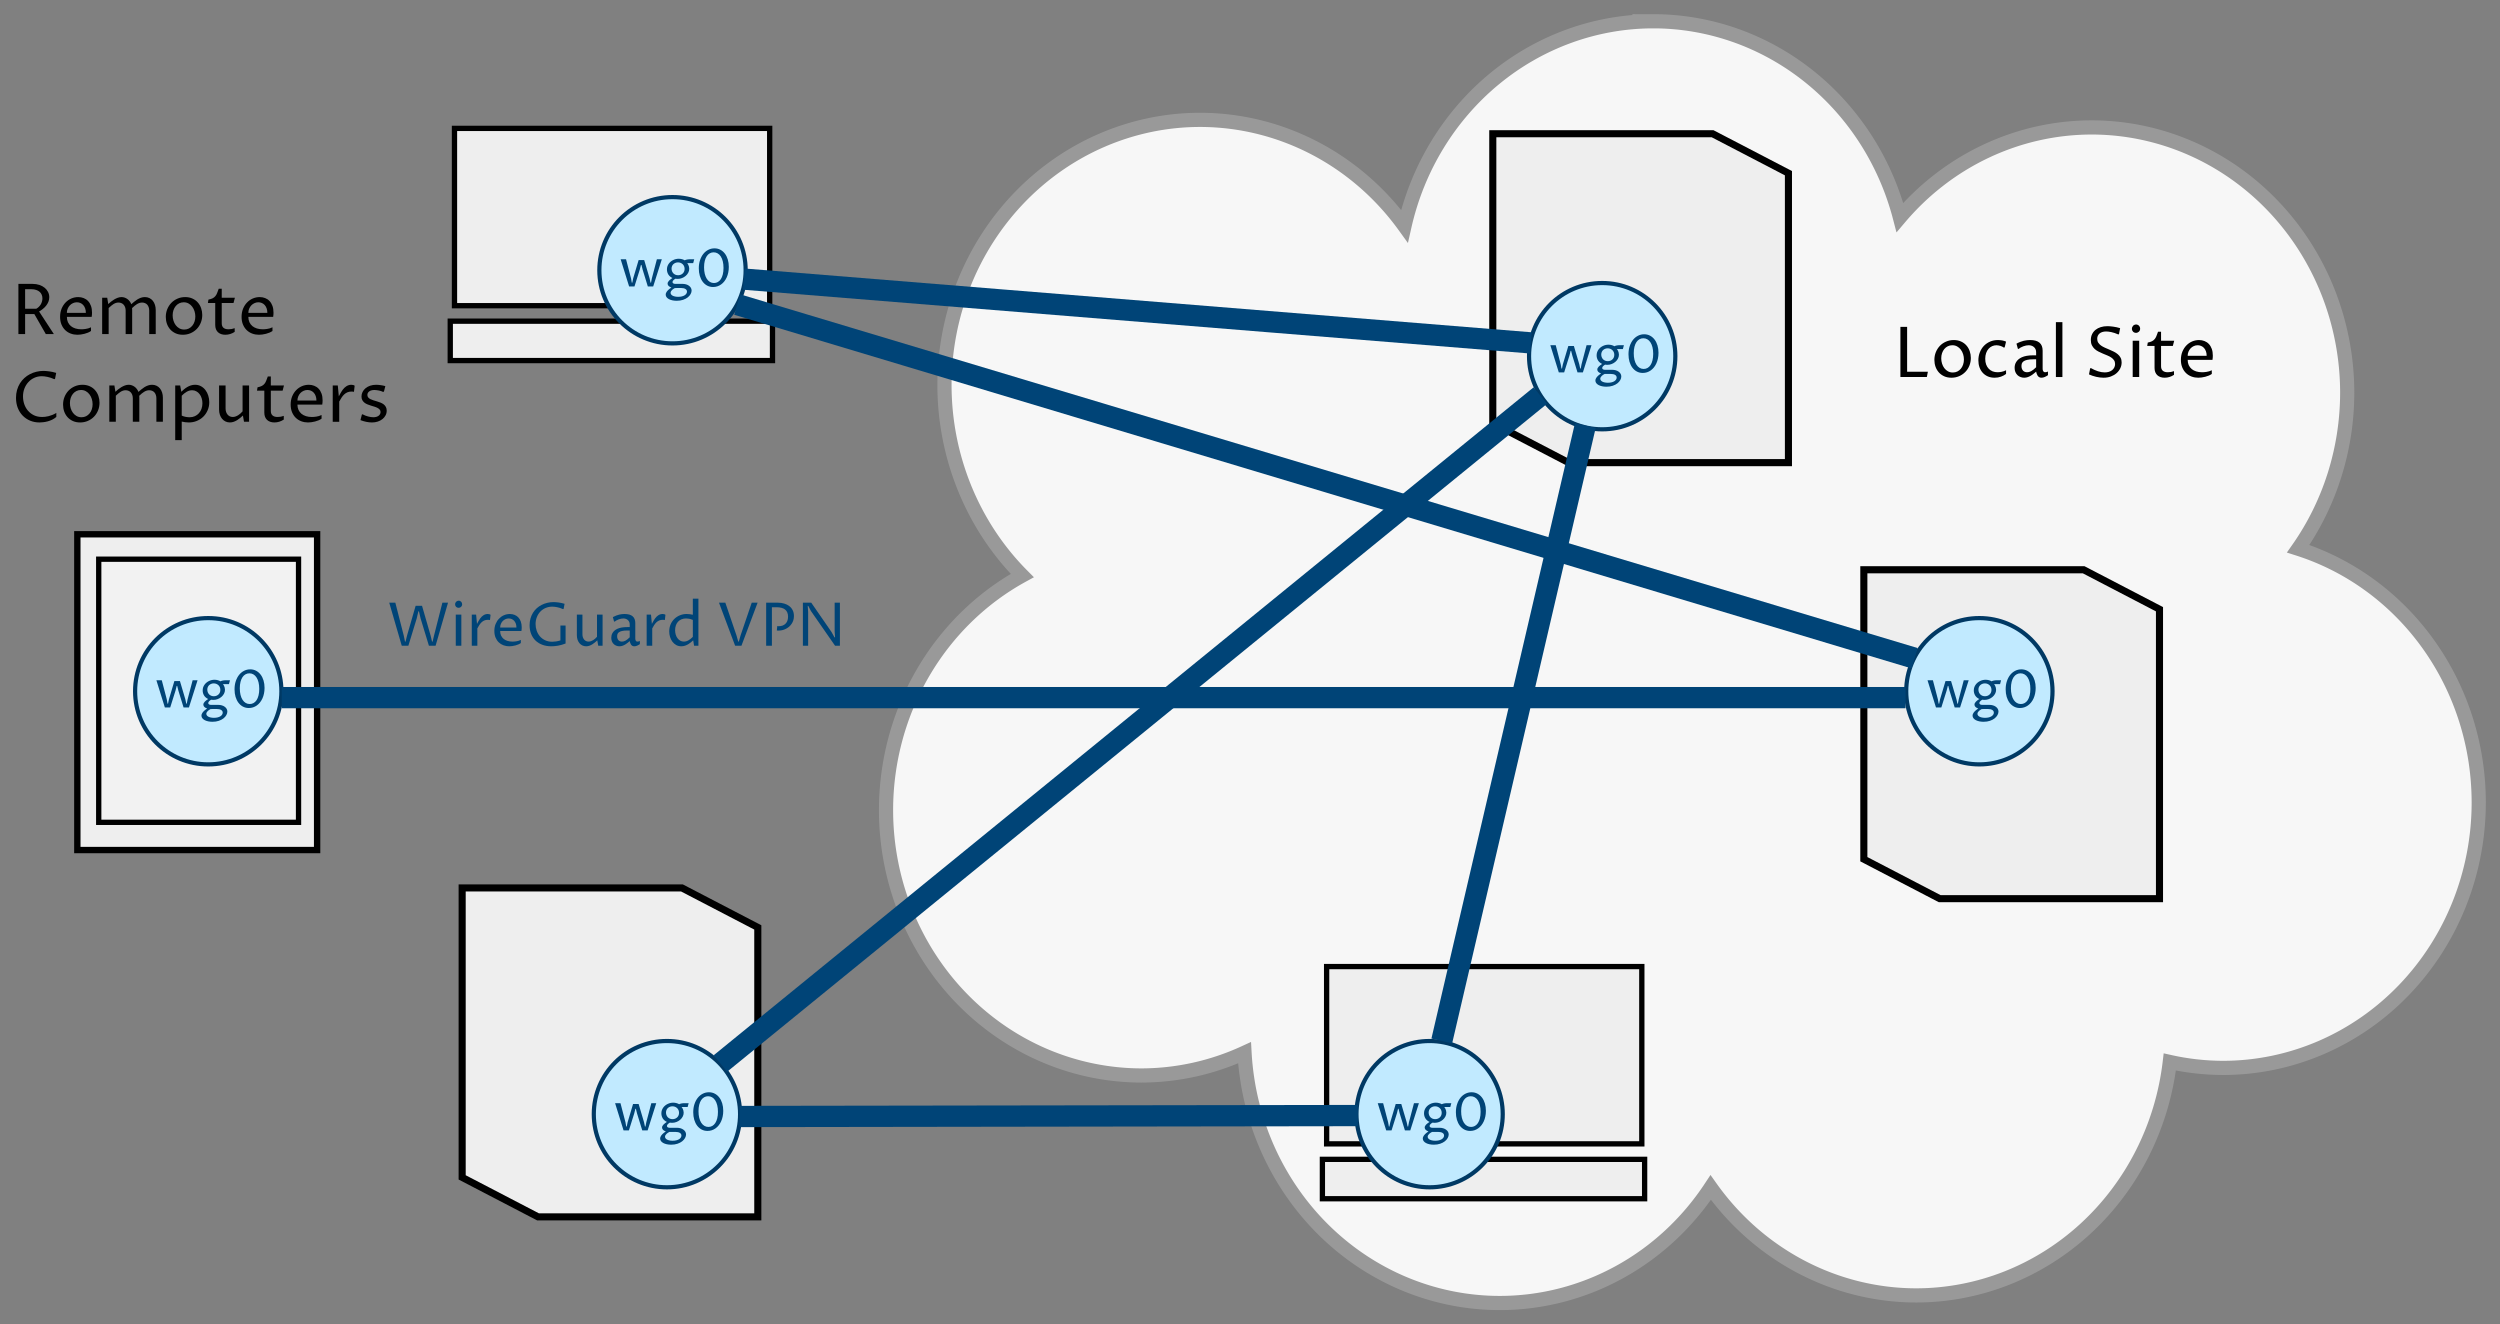 <?xml version="1.0" encoding="UTF-8" standalone="no"?>
<!-- Created with Inkscape (http://www.inkscape.org/) -->

<svg
   xmlns:dc="http://purl.org/dc/elements/1.1/"
   xmlns:cc="http://creativecommons.org/ns#"
   xmlns:rdf="http://www.w3.org/1999/02/22-rdf-syntax-ns#"
   xmlns:svg="http://www.w3.org/2000/svg"
   xmlns="http://www.w3.org/2000/svg"
   xmlns:sodipodi="http://sodipodi.sourceforge.net/DTD/sodipodi-0.dtd"
   xmlns:inkscape="http://www.inkscape.org/namespaces/inkscape"
   width="176.277mm"
   height="93.376mm"
   viewBox="0 0 176.277 93.376"
   version="1.1"
   id="svg1588"
   inkscape:version="0.92.5 (2060ec1f9f, 2020-04-08)"
   sodipodi:docname="zero-trust-network.svg">
  <rect x="0" y="0" width="176.277" height="93.376" fill="#808080" stroke="none"/>
  <defs
     id="defs1582">
    <marker
       inkscape:isstock="true"
       style="overflow:visible"
       id="marker4070"
       refX="0"
       refY="0"
       orient="auto"
       inkscape:stockid="Arrow1Send">
      <path
         transform="matrix(-0.2,0,0,-0.2,-1.2,0)"
         style="fill:#000000;fill-opacity:1;fill-rule:evenodd;stroke:#000000;stroke-width:1pt;stroke-opacity:1"
         d="M 0,0 5,-5 -12.5,0 5,5 Z"
         id="path4068"
         inkscape:connector-curvature="0" />
    </marker>
    <marker
       inkscape:isstock="true"
       style="overflow:visible"
       id="marker4130"
       refX="0"
       refY="0"
       orient="auto"
       inkscape:stockid="Arrow1Send">
      <path
         transform="matrix(-0.2,0,0,-0.2,-1.2,0)"
         style="fill:#000000;fill-opacity:1;fill-rule:evenodd;stroke:#000000;stroke-width:1pt;stroke-opacity:1"
         d="M 0,0 5,-5 -12.5,0 5,5 Z"
         id="path4128"
         inkscape:connector-curvature="0" />
    </marker>
    <marker
       inkscape:isstock="true"
       style="overflow:visible"
       id="marker4010"
       refX="0"
       refY="0"
       orient="auto"
       inkscape:stockid="Arrow1Send">
      <path
         transform="matrix(-0.2,0,0,-0.2,-1.2,0)"
         style="fill:#000000;fill-opacity:1;fill-rule:evenodd;stroke:#000000;stroke-width:1pt;stroke-opacity:1"
         d="M 0,0 5,-5 -12.5,0 5,5 Z"
         id="path4008"
         inkscape:connector-curvature="0" />
    </marker>
  </defs>
  <sodipodi:namedview
     id="base"
     pagecolor="#ffffff"
     bordercolor="#666666"
     borderopacity="1.0"
     inkscape:pageopacity="0.0"
     inkscape:pageshadow="2"
     inkscape:zoom="1"
     inkscape:cx="187.6236"
     inkscape:cy="182.78742"
     inkscape:document-units="mm"
     inkscape:current-layer="layer1"
     showgrid="false"
     inkscape:window-width="1916"
     inkscape:window-height="1056"
     inkscape:window-x="1920"
     inkscape:window-y="20"
     inkscape:window-maximized="0"
     fit-margin-top="1"
     fit-margin-left="1"
     fit-margin-right="1"
     fit-margin-bottom="1" />
  <g
     inkscape:label="Layer 1"
     inkscape:groupmode="layer"
     id="layer1"
     transform="translate(-83.119,-93.236)">
    <g
       style="display:inline"
       id="g2977"
       inkscape:label="workstation"
       transform="translate(155.371,-91.754)">
      <rect
         y="194.043"
         x="-40.206"
         height="12.502"
         width="22.225"
         id="rect4591"
         style="opacity:1;fill:#eeeeee;fill-opacity:1;stroke:#000000;stroke-width:0.374;stroke-miterlimit:4;stroke-dasharray:none;stroke-opacity:1" />
      <rect
         y="207.636"
         x="-40.504"
         height="2.778"
         width="22.721"
         id="rect4593"
         style="opacity:1;fill:#eeeeee;fill-opacity:1;stroke:#000000;stroke-width:0.374;stroke-miterlimit:4;stroke-dasharray:none;stroke-opacity:1" />
    </g>
    <path
       style="display:inline;fill:#eeeeee;fill-opacity:1;stroke:#000000;stroke-width:0.5;stroke-linecap:butt;stroke-linejoin:miter;stroke-miterlimit:4;stroke-dasharray:none;stroke-opacity:1"
       d="m 115.706,155.845 h 15.498 l 5.348,2.783 v 20.409 h -15.498 l -5.348,-2.783 z"
       id="path1358-0"
       inkscape:connector-curvature="0"
       inkscape:label="server" />
    <g
       style="display:inline"
       id="g3036"
       inkscape:label="tablet"
       transform="matrix(0.5,0,0,0.5,54.893,98.433)">
      <rect
         y="64.951"
         x="67.358"
         height="44.529"
         width="33.814"
         id="rect4601-4-9"
         style="opacity:1;fill:#eeeeee;fill-opacity:1;stroke:#000000;stroke-width:0.897;stroke-miterlimit:4;stroke-dasharray:none;stroke-opacity:1" />
      <rect
         y="68.464"
         x="70.374"
         height="37.108"
         width="28.178"
         id="rect4601-8-4"
         style="opacity:1;fill:#f2f2f2;fill-opacity:1;stroke:#000000;stroke-width:0.748;stroke-miterlimit:4;stroke-dasharray:none;stroke-opacity:1" />
    </g>
    <g
       style="display:inline"
       id="g5569-8-9-1"
       transform="matrix(0.525,0,0,0.525,27.794,64.394)"
       inkscape:label="wg0">
      <circle
         style="display:inline;opacity:1;fill:#c1eaff;fill-opacity:1;stroke:#003964;stroke-width:0.562;stroke-linecap:butt;stroke-linejoin:round;stroke-miterlimit:4;stroke-dasharray:none;stroke-dashoffset:0;stroke-opacity:1"
         id="path5124-4-8-6-3-0"
         cx="133.35"
         cy="147.775"
         r="9.824"
         inkscape:label="wg0" />
      <g
         aria-label="wg0"
         transform="matrix(0.265,0,0,0.265,-1.587,1.587)"
         style="font-style:normal;font-variant:normal;font-weight:normal;font-stretch:normal;font-size:26.667px;line-height:1.25;font-family:'Proza Libre';-inkscape-font-specification:'Proza Libre, Normal';font-variant-ligatures:normal;font-variant-caps:normal;font-variant-numeric:normal;font-feature-settings:normal;text-align:start;letter-spacing:0px;word-spacing:0px;writing-mode:lr-tb;text-anchor:start;fill:#004477;fill-opacity:1;stroke:none"
         id="flowRoot5556-0-6-5">
        <path
           d="m 485.646,546.087 2.526,9.661 0.391,2.188 h 0.26 l 0.443,-2.161 2.76,-9.271 h 2.826 l 2.734,9.245 0.469,2.188 h 0.26 l 0.417,-2.161 2.552,-9.688 h 2.5 l -4.375,13.802 h -2.721 l -2.63,-8.542 -0.599,-2.396 h -0.26 l -0.599,2.396 -2.682,8.542 h -2.708 l -4.297,-13.802 z"
           style="font-style:normal;font-variant:normal;font-weight:normal;font-stretch:normal;font-size:26.667px;font-family:'Proza Libre';-inkscape-font-specification:'Proza Libre, Normal';font-variant-ligatures:normal;font-variant-caps:normal;font-variant-numeric:normal;font-feature-settings:normal;text-align:start;writing-mode:lr-tb;text-anchor:start;fill:#004477;fill-opacity:1"
           id="path1351-8-1"
           inkscape:connector-curvature="0" />
        <path
           d="m 510.424,560.671 q -0.339,0.169 -0.729,0.417 -0.378,0.247 -0.703,0.547 -0.326,0.312 -0.547,0.677 -0.221,0.378 -0.221,0.781 0,0.417 0.247,0.781 0.26,0.378 0.742,0.651 0.495,0.273 1.211,0.43 0.716,0.169 1.641,0.169 1.055,0 1.888,-0.208 0.833,-0.208 1.406,-0.573 0.573,-0.365 0.872,-0.846 0.299,-0.469 0.299,-1.003 0,-0.482 -0.234,-0.833 -0.234,-0.339 -0.638,-0.56 -0.391,-0.221 -0.924,-0.326 -0.521,-0.104 -1.094,-0.104 z m -1.784,-0.26 q -0.404,-0.13 -0.755,-0.326 -0.352,-0.195 -0.612,-0.43 -0.26,-0.247 -0.417,-0.547 -0.143,-0.312 -0.143,-0.664 0,-0.43 0.208,-0.807 0.221,-0.391 0.56,-0.742 0.352,-0.365 0.781,-0.677 0.443,-0.326 0.898,-0.625 -1.445,-0.703 -2.122,-1.849 -0.664,-1.146 -0.664,-2.487 0,-0.833 0.234,-1.562 0.247,-0.729 0.677,-1.328 0.43,-0.612 1.003,-1.081 0.573,-0.469 1.237,-0.794 0.664,-0.326 1.38,-0.495 0.729,-0.169 1.445,-0.169 0.859,0 1.667,0.221 0.807,0.221 1.354,0.573 0.208,-0.117 0.508,-0.221 0.312,-0.104 0.651,-0.169 0.339,-0.065 0.677,-0.104 0.352,-0.039 0.651,-0.039 h 2.344 l -0.521,1.953 h -3.073 q 0.091,0.052 0.26,0.299 0.182,0.234 0.352,0.625 0.182,0.378 0.312,0.885 0.143,0.508 0.143,1.081 0,1.055 -0.508,1.992 -0.495,0.924 -1.315,1.615 -0.807,0.69 -1.862,1.094 -1.042,0.404 -2.135,0.404 -0.286,0 -0.573,-0.026 -0.286,-0.026 -0.612,-0.065 -0.234,0.143 -0.508,0.326 -0.26,0.182 -0.482,0.404 -0.208,0.208 -0.352,0.456 -0.143,0.234 -0.143,0.495 0,0.417 0.378,0.677 0.391,0.26 1.055,0.26 h 3.685 q 0.938,0 1.771,0.247 0.833,0.234 1.445,0.69 0.625,0.443 0.99,1.068 0.365,0.625 0.365,1.38 0,0.885 -0.508,1.797 -0.508,0.924 -1.471,1.68 -0.964,0.755 -2.37,1.224 -1.393,0.482 -3.19,0.482 -1.185,0 -2.214,-0.221 -1.016,-0.221 -1.771,-0.625 -0.742,-0.404 -1.172,-0.977 -0.43,-0.573 -0.43,-1.276 0,-0.43 0.156,-0.833 0.169,-0.404 0.417,-0.755 0.26,-0.352 0.573,-0.664 0.326,-0.312 0.638,-0.573 0.326,-0.247 0.612,-0.456 0.299,-0.195 0.495,-0.339 z m 0.078,-9.557 q 0,0.703 0.247,1.315 0.247,0.612 0.677,1.068 0.443,0.443 1.055,0.703 0.612,0.247 1.341,0.247 0.69,0 1.289,-0.234 0.599,-0.234 1.042,-0.651 0.456,-0.417 0.703,-1.003 0.26,-0.599 0.26,-1.328 0,-0.703 -0.247,-1.302 -0.247,-0.612 -0.69,-1.042 -0.443,-0.443 -1.055,-0.69 -0.612,-0.26 -1.341,-0.26 -0.69,0 -1.289,0.234 -0.586,0.221 -1.042,0.638 -0.443,0.404 -0.703,1.003 -0.247,0.586 -0.247,1.302 z"
           style="font-style:normal;font-variant:normal;font-weight:normal;font-stretch:normal;font-size:26.667px;font-family:'Proza Libre';-inkscape-font-specification:'Proza Libre, Normal';font-variant-ligatures:normal;font-variant-caps:normal;font-variant-numeric:normal;font-feature-settings:normal;text-align:start;writing-mode:lr-tb;text-anchor:start;fill:#004477;fill-opacity:1"
           id="path1353-0-1"
           inkscape:connector-curvature="0" />
        <path
           d="m 535.047,550.476 q 0,-1.862 -0.365,-3.333 -0.365,-1.471 -1.029,-2.487 -0.651,-1.016 -1.576,-1.549 -0.911,-0.534 -2.031,-0.534 -1.055,0 -1.953,0.495 -0.885,0.482 -1.536,1.445 -0.638,0.951 -1.003,2.37 -0.365,1.419 -0.365,3.281 0,1.862 0.365,3.346 0.365,1.471 1.029,2.5 0.664,1.029 1.589,1.576 0.924,0.547 2.044,0.547 1.055,0 1.94,-0.495 0.898,-0.508 1.536,-1.471 0.638,-0.977 0.99,-2.396 0.365,-1.432 0.365,-3.294 z m 2.682,-0.495 q 0,1.51 -0.286,2.852 -0.273,1.341 -0.794,2.474 -0.508,1.12 -1.237,2.031 -0.716,0.898 -1.602,1.523 -0.885,0.625 -1.914,0.964 -1.029,0.326 -2.135,0.326 -1.641,0 -2.982,-0.703 -1.328,-0.703 -2.279,-1.966 -0.951,-1.263 -1.471,-2.995 -0.508,-1.732 -0.508,-3.789 0,-2.292 0.625,-4.154 0.625,-1.875 1.693,-3.203 1.081,-1.328 2.526,-2.057 1.445,-0.729 3.099,-0.729 1.628,0 2.969,0.703 1.341,0.703 2.292,1.953 0.964,1.25 1.484,2.982 0.521,1.732 0.521,3.789 z"
           style="font-style:normal;font-variant:normal;font-weight:normal;font-stretch:normal;font-size:26.667px;font-family:'Proza Libre';-inkscape-font-specification:'Proza Libre, Normal';font-variant-ligatures:normal;font-variant-caps:normal;font-variant-numeric:normal;font-feature-settings:normal;text-align:start;writing-mode:lr-tb;text-anchor:start;fill:#004477;fill-opacity:1"
           id="path1355-2-0"
           inkscape:connector-curvature="0" />
      </g>
    </g>
    <path
       style="opacity:1;fill:#f7f7f7;fill-opacity:1;stroke:#999999;stroke-width:1;stroke-miterlimit:4;stroke-dasharray:none;stroke-opacity:1"
       d="m 199.684,94.736 a 18.03,18.717 0 0 0 -17.534,14.443 18.03,18.717 0 0 0 -14.405,-7.491 18.03,18.717 0 0 0 -18.03,18.717 18.03,18.717 0 0 0 5.484,13.414 18.03,18.717 0 0 0 -9.605,16.533 18.03,18.717 0 0 0 18.03,18.717 18.03,18.717 0 0 0 7.248,-1.604 18.03,18.717 0 0 0 17.994,17.647 18.03,18.717 0 0 0 14.877,-8.144 18.03,18.717 0 0 0 14.487,7.609 18.03,18.717 0 0 0 17.883,-16.461 18.03,18.717 0 0 0 3.753,0.418 18.03,18.717 0 0 0 18.03,-18.717 18.03,18.717 0 0 0 -12.73,-17.889 18.03,18.717 0 0 0 3.457,-10.989 18.03,18.717 0 0 0 -18.03,-18.717 18.03,18.717 0 0 0 -13.51,6.346 18.03,18.717 0 0 0 -17.4,-13.833 z"
       id="path4520-6-7"
       inkscape:connector-curvature="0"
       inkscape:label="cloud" />
    <path
       style="display:inline;fill:#eeeeee;fill-opacity:1;stroke:#000000;stroke-width:0.5;stroke-linecap:butt;stroke-linejoin:miter;stroke-miterlimit:4;stroke-dasharray:none;stroke-opacity:1"
       d="m 214.54,133.41 h 15.498 l 5.348,2.783 v 20.409 H 219.888 l -5.348,-2.783 z"
       id="path1358-0-24"
       inkscape:connector-curvature="0"
       inkscape:label="server" />
    <g
       id="g5569-8-9"
       transform="matrix(0.525,0,0,0.525,152.677,64.394)"
       inkscape:label="wg0">
      <circle
         style="display:inline;opacity:1;fill:#c1eaff;fill-opacity:1;stroke:#003964;stroke-width:0.562;stroke-linecap:butt;stroke-linejoin:round;stroke-miterlimit:4;stroke-dasharray:none;stroke-dashoffset:0;stroke-opacity:1"
         id="path5124-4-8-6-3"
         cx="133.35"
         cy="147.775"
         r="9.824"
         inkscape:label="wg0" />
      <g
         aria-label="wg0"
         transform="matrix(0.265,0,0,0.265,-1.587,1.587)"
         style="font-style:normal;font-variant:normal;font-weight:normal;font-stretch:normal;font-size:26.667px;line-height:1.25;font-family:'Proza Libre';-inkscape-font-specification:'Proza Libre, Normal';font-variant-ligatures:normal;font-variant-caps:normal;font-variant-numeric:normal;font-feature-settings:normal;text-align:start;letter-spacing:0px;word-spacing:0px;writing-mode:lr-tb;text-anchor:start;fill:#004477;fill-opacity:1;stroke:none"
         id="flowRoot5556-0-6">
        <path
           d="m 485.646,546.087 2.526,9.661 0.391,2.188 h 0.26 l 0.443,-2.161 2.76,-9.271 h 2.826 l 2.734,9.245 0.469,2.188 h 0.26 l 0.417,-2.161 2.552,-9.688 h 2.5 l -4.375,13.802 h -2.721 l -2.63,-8.542 -0.599,-2.396 h -0.26 l -0.599,2.396 -2.682,8.542 h -2.708 l -4.297,-13.802 z"
           style="font-style:normal;font-variant:normal;font-weight:normal;font-stretch:normal;font-size:26.667px;font-family:'Proza Libre';-inkscape-font-specification:'Proza Libre, Normal';font-variant-ligatures:normal;font-variant-caps:normal;font-variant-numeric:normal;font-feature-settings:normal;text-align:start;writing-mode:lr-tb;text-anchor:start;fill:#004477;fill-opacity:1"
           id="path1351-8"
           inkscape:connector-curvature="0" />
        <path
           d="m 510.424,560.671 q -0.339,0.169 -0.729,0.417 -0.378,0.247 -0.703,0.547 -0.326,0.312 -0.547,0.677 -0.221,0.378 -0.221,0.781 0,0.417 0.247,0.781 0.26,0.378 0.742,0.651 0.495,0.273 1.211,0.43 0.716,0.169 1.641,0.169 1.055,0 1.888,-0.208 0.833,-0.208 1.406,-0.573 0.573,-0.365 0.872,-0.846 0.299,-0.469 0.299,-1.003 0,-0.482 -0.234,-0.833 -0.234,-0.339 -0.638,-0.56 -0.391,-0.221 -0.924,-0.326 -0.521,-0.104 -1.094,-0.104 z m -1.784,-0.26 q -0.404,-0.13 -0.755,-0.326 -0.352,-0.195 -0.612,-0.43 -0.26,-0.247 -0.417,-0.547 -0.143,-0.312 -0.143,-0.664 0,-0.43 0.208,-0.807 0.221,-0.391 0.56,-0.742 0.352,-0.365 0.781,-0.677 0.443,-0.326 0.898,-0.625 -1.445,-0.703 -2.122,-1.849 -0.664,-1.146 -0.664,-2.487 0,-0.833 0.234,-1.562 0.247,-0.729 0.677,-1.328 0.43,-0.612 1.003,-1.081 0.573,-0.469 1.237,-0.794 0.664,-0.326 1.38,-0.495 0.729,-0.169 1.445,-0.169 0.859,0 1.667,0.221 0.807,0.221 1.354,0.573 0.208,-0.117 0.508,-0.221 0.312,-0.104 0.651,-0.169 0.339,-0.065 0.677,-0.104 0.352,-0.039 0.651,-0.039 h 2.344 l -0.521,1.953 h -3.073 q 0.091,0.052 0.26,0.299 0.182,0.234 0.352,0.625 0.182,0.378 0.312,0.885 0.143,0.508 0.143,1.081 0,1.055 -0.508,1.992 -0.495,0.924 -1.315,1.615 -0.807,0.69 -1.862,1.094 -1.042,0.404 -2.135,0.404 -0.286,0 -0.573,-0.026 -0.286,-0.026 -0.612,-0.065 -0.234,0.143 -0.508,0.326 -0.26,0.182 -0.482,0.404 -0.208,0.208 -0.352,0.456 -0.143,0.234 -0.143,0.495 0,0.417 0.378,0.677 0.391,0.26 1.055,0.26 h 3.685 q 0.938,0 1.771,0.247 0.833,0.234 1.445,0.69 0.625,0.443 0.99,1.068 0.365,0.625 0.365,1.38 0,0.885 -0.508,1.797 -0.508,0.924 -1.471,1.68 -0.964,0.755 -2.37,1.224 -1.393,0.482 -3.19,0.482 -1.185,0 -2.214,-0.221 -1.016,-0.221 -1.771,-0.625 -0.742,-0.404 -1.172,-0.977 -0.43,-0.573 -0.43,-1.276 0,-0.43 0.156,-0.833 0.169,-0.404 0.417,-0.755 0.26,-0.352 0.573,-0.664 0.326,-0.312 0.638,-0.573 0.326,-0.247 0.612,-0.456 0.299,-0.195 0.495,-0.339 z m 0.078,-9.557 q 0,0.703 0.247,1.315 0.247,0.612 0.677,1.068 0.443,0.443 1.055,0.703 0.612,0.247 1.341,0.247 0.69,0 1.289,-0.234 0.599,-0.234 1.042,-0.651 0.456,-0.417 0.703,-1.003 0.26,-0.599 0.26,-1.328 0,-0.703 -0.247,-1.302 -0.247,-0.612 -0.69,-1.042 -0.443,-0.443 -1.055,-0.69 -0.612,-0.26 -1.341,-0.26 -0.69,0 -1.289,0.234 -0.586,0.221 -1.042,0.638 -0.443,0.404 -0.703,1.003 -0.247,0.586 -0.247,1.302 z"
           style="font-style:normal;font-variant:normal;font-weight:normal;font-stretch:normal;font-size:26.667px;font-family:'Proza Libre';-inkscape-font-specification:'Proza Libre, Normal';font-variant-ligatures:normal;font-variant-caps:normal;font-variant-numeric:normal;font-feature-settings:normal;text-align:start;writing-mode:lr-tb;text-anchor:start;fill:#004477;fill-opacity:1"
           id="path1353-0"
           inkscape:connector-curvature="0" />
        <path
           d="m 535.047,550.476 q 0,-1.862 -0.365,-3.333 -0.365,-1.471 -1.029,-2.487 -0.651,-1.016 -1.576,-1.549 -0.911,-0.534 -2.031,-0.534 -1.055,0 -1.953,0.495 -0.885,0.482 -1.536,1.445 -0.638,0.951 -1.003,2.37 -0.365,1.419 -0.365,3.281 0,1.862 0.365,3.346 0.365,1.471 1.029,2.5 0.664,1.029 1.589,1.576 0.924,0.547 2.044,0.547 1.055,0 1.94,-0.495 0.898,-0.508 1.536,-1.471 0.638,-0.977 0.99,-2.396 0.365,-1.432 0.365,-3.294 z m 2.682,-0.495 q 0,1.51 -0.286,2.852 -0.273,1.341 -0.794,2.474 -0.508,1.12 -1.237,2.031 -0.716,0.898 -1.602,1.523 -0.885,0.625 -1.914,0.964 -1.029,0.326 -2.135,0.326 -1.641,0 -2.982,-0.703 -1.328,-0.703 -2.279,-1.966 -0.951,-1.263 -1.471,-2.995 -0.508,-1.732 -0.508,-3.789 0,-2.292 0.625,-4.154 0.625,-1.875 1.693,-3.203 1.081,-1.328 2.526,-2.057 1.445,-0.729 3.099,-0.729 1.628,0 2.969,0.703 1.341,0.703 2.292,1.953 0.964,1.25 1.484,2.982 0.521,1.732 0.521,3.789 z"
           style="font-style:normal;font-variant:normal;font-weight:normal;font-stretch:normal;font-size:26.667px;font-family:'Proza Libre';-inkscape-font-specification:'Proza Libre, Normal';font-variant-ligatures:normal;font-variant-caps:normal;font-variant-numeric:normal;font-feature-settings:normal;text-align:start;writing-mode:lr-tb;text-anchor:start;fill:#004477;fill-opacity:1"
           id="path1355-2"
           inkscape:connector-curvature="0" />
      </g>
    </g>
    <path
       style="display:inline;fill:none;stroke:#004477;stroke-width:1.5;stroke-linecap:butt;stroke-linejoin:miter;stroke-miterlimit:4;stroke-dasharray:none;stroke-opacity:1"
       d="m 102.983,142.426 114.498,1e-5"
       id="path3548"
       inkscape:connector-curvature="0"
       sodipodi:nodetypes="cc" />
    <g
       style="display:inline"
       id="g5569-8-9-1-1"
       transform="matrix(0.525,0,0,0.525,60.529,34.709)"
       inkscape:label="wg0">
      <circle
         style="display:inline;opacity:1;fill:#c1eaff;fill-opacity:1;stroke:#003964;stroke-width:0.562;stroke-linecap:butt;stroke-linejoin:round;stroke-miterlimit:4;stroke-dasharray:none;stroke-dashoffset:0;stroke-opacity:1"
         id="path5124-4-8-6-3-0-0"
         cx="133.35"
         cy="147.775"
         r="9.824"
         inkscape:label="wg0" />
      <g
         aria-label="wg0"
         transform="matrix(0.265,0,0,0.265,-1.587,1.587)"
         style="font-style:normal;font-variant:normal;font-weight:normal;font-stretch:normal;font-size:26.667px;line-height:1.25;font-family:'Proza Libre';-inkscape-font-specification:'Proza Libre, Normal';font-variant-ligatures:normal;font-variant-caps:normal;font-variant-numeric:normal;font-feature-settings:normal;text-align:start;letter-spacing:0px;word-spacing:0px;writing-mode:lr-tb;text-anchor:start;fill:#004477;fill-opacity:1;stroke:none"
         id="flowRoot5556-0-6-5-5">
        <path
           d="m 485.646,546.087 2.526,9.661 0.391,2.188 h 0.26 l 0.443,-2.161 2.76,-9.271 h 2.826 l 2.734,9.245 0.469,2.188 h 0.26 l 0.417,-2.161 2.552,-9.688 h 2.5 l -4.375,13.802 h -2.721 l -2.63,-8.542 -0.599,-2.396 h -0.26 l -0.599,2.396 -2.682,8.542 h -2.708 l -4.297,-13.802 z"
           style="font-style:normal;font-variant:normal;font-weight:normal;font-stretch:normal;font-size:26.667px;font-family:'Proza Libre';-inkscape-font-specification:'Proza Libre, Normal';font-variant-ligatures:normal;font-variant-caps:normal;font-variant-numeric:normal;font-feature-settings:normal;text-align:start;writing-mode:lr-tb;text-anchor:start;fill:#004477;fill-opacity:1"
           id="path1351-8-1-1"
           inkscape:connector-curvature="0" />
        <path
           d="m 510.424,560.671 q -0.339,0.169 -0.729,0.417 -0.378,0.247 -0.703,0.547 -0.326,0.312 -0.547,0.677 -0.221,0.378 -0.221,0.781 0,0.417 0.247,0.781 0.26,0.378 0.742,0.651 0.495,0.273 1.211,0.43 0.716,0.169 1.641,0.169 1.055,0 1.888,-0.208 0.833,-0.208 1.406,-0.573 0.573,-0.365 0.872,-0.846 0.299,-0.469 0.299,-1.003 0,-0.482 -0.234,-0.833 -0.234,-0.339 -0.638,-0.56 -0.391,-0.221 -0.924,-0.326 -0.521,-0.104 -1.094,-0.104 z m -1.784,-0.26 q -0.404,-0.13 -0.755,-0.326 -0.352,-0.195 -0.612,-0.43 -0.26,-0.247 -0.417,-0.547 -0.143,-0.312 -0.143,-0.664 0,-0.43 0.208,-0.807 0.221,-0.391 0.56,-0.742 0.352,-0.365 0.781,-0.677 0.443,-0.326 0.898,-0.625 -1.445,-0.703 -2.122,-1.849 -0.664,-1.146 -0.664,-2.487 0,-0.833 0.234,-1.562 0.247,-0.729 0.677,-1.328 0.43,-0.612 1.003,-1.081 0.573,-0.469 1.237,-0.794 0.664,-0.326 1.38,-0.495 0.729,-0.169 1.445,-0.169 0.859,0 1.667,0.221 0.807,0.221 1.354,0.573 0.208,-0.117 0.508,-0.221 0.312,-0.104 0.651,-0.169 0.339,-0.065 0.677,-0.104 0.352,-0.039 0.651,-0.039 h 2.344 l -0.521,1.953 h -3.073 q 0.091,0.052 0.26,0.299 0.182,0.234 0.352,0.625 0.182,0.378 0.312,0.885 0.143,0.508 0.143,1.081 0,1.055 -0.508,1.992 -0.495,0.924 -1.315,1.615 -0.807,0.69 -1.862,1.094 -1.042,0.404 -2.135,0.404 -0.286,0 -0.573,-0.026 -0.286,-0.026 -0.612,-0.065 -0.234,0.143 -0.508,0.326 -0.26,0.182 -0.482,0.404 -0.208,0.208 -0.352,0.456 -0.143,0.234 -0.143,0.495 0,0.417 0.378,0.677 0.391,0.26 1.055,0.26 h 3.685 q 0.938,0 1.771,0.247 0.833,0.234 1.445,0.69 0.625,0.443 0.99,1.068 0.365,0.625 0.365,1.38 0,0.885 -0.508,1.797 -0.508,0.924 -1.471,1.68 -0.964,0.755 -2.37,1.224 -1.393,0.482 -3.19,0.482 -1.185,0 -2.214,-0.221 -1.016,-0.221 -1.771,-0.625 -0.742,-0.404 -1.172,-0.977 -0.43,-0.573 -0.43,-1.276 0,-0.43 0.156,-0.833 0.169,-0.404 0.417,-0.755 0.26,-0.352 0.573,-0.664 0.326,-0.312 0.638,-0.573 0.326,-0.247 0.612,-0.456 0.299,-0.195 0.495,-0.339 z m 0.078,-9.557 q 0,0.703 0.247,1.315 0.247,0.612 0.677,1.068 0.443,0.443 1.055,0.703 0.612,0.247 1.341,0.247 0.69,0 1.289,-0.234 0.599,-0.234 1.042,-0.651 0.456,-0.417 0.703,-1.003 0.26,-0.599 0.26,-1.328 0,-0.703 -0.247,-1.302 -0.247,-0.612 -0.69,-1.042 -0.443,-0.443 -1.055,-0.69 -0.612,-0.26 -1.341,-0.26 -0.69,0 -1.289,0.234 -0.586,0.221 -1.042,0.638 -0.443,0.404 -0.703,1.003 -0.247,0.586 -0.247,1.302 z"
           style="font-style:normal;font-variant:normal;font-weight:normal;font-stretch:normal;font-size:26.667px;font-family:'Proza Libre';-inkscape-font-specification:'Proza Libre, Normal';font-variant-ligatures:normal;font-variant-caps:normal;font-variant-numeric:normal;font-feature-settings:normal;text-align:start;writing-mode:lr-tb;text-anchor:start;fill:#004477;fill-opacity:1"
           id="path1353-0-1-1"
           inkscape:connector-curvature="0" />
        <path
           d="m 535.047,550.476 q 0,-1.862 -0.365,-3.333 -0.365,-1.471 -1.029,-2.487 -0.651,-1.016 -1.576,-1.549 -0.911,-0.534 -2.031,-0.534 -1.055,0 -1.953,0.495 -0.885,0.482 -1.536,1.445 -0.638,0.951 -1.003,2.37 -0.365,1.419 -0.365,3.281 0,1.862 0.365,3.346 0.365,1.471 1.029,2.5 0.664,1.029 1.589,1.576 0.924,0.547 2.044,0.547 1.055,0 1.94,-0.495 0.898,-0.508 1.536,-1.471 0.638,-0.977 0.99,-2.396 0.365,-1.432 0.365,-3.294 z m 2.682,-0.495 q 0,1.51 -0.286,2.852 -0.273,1.341 -0.794,2.474 -0.508,1.12 -1.237,2.031 -0.716,0.898 -1.602,1.523 -0.885,0.625 -1.914,0.964 -1.029,0.326 -2.135,0.326 -1.641,0 -2.982,-0.703 -1.328,-0.703 -2.279,-1.966 -0.951,-1.263 -1.471,-2.995 -0.508,-1.732 -0.508,-3.789 0,-2.292 0.625,-4.154 0.625,-1.875 1.693,-3.203 1.081,-1.328 2.526,-2.057 1.445,-0.729 3.099,-0.729 1.628,0 2.969,0.703 1.341,0.703 2.292,1.953 0.964,1.25 1.484,2.982 0.521,1.732 0.521,3.789 z"
           style="font-style:normal;font-variant:normal;font-weight:normal;font-stretch:normal;font-size:26.667px;font-family:'Proza Libre';-inkscape-font-specification:'Proza Libre, Normal';font-variant-ligatures:normal;font-variant-caps:normal;font-variant-numeric:normal;font-feature-settings:normal;text-align:start;writing-mode:lr-tb;text-anchor:start;fill:#004477;fill-opacity:1"
           id="path1355-2-0-0"
           inkscape:connector-curvature="0" />
      </g>
    </g>
    <g
       style="display:inline"
       id="g5569-8-9-1-1-4"
       transform="matrix(0.525,0,0,0.525,60.137,94.214)"
       inkscape:label="wg0">
      <circle
         style="display:inline;opacity:1;fill:#c1eaff;fill-opacity:1;stroke:#003964;stroke-width:0.562;stroke-linecap:butt;stroke-linejoin:round;stroke-miterlimit:4;stroke-dasharray:none;stroke-dashoffset:0;stroke-opacity:1"
         id="path5124-4-8-6-3-0-0-6"
         cx="133.35"
         cy="147.775"
         r="9.824"
         inkscape:label="wg0" />
      <g
         aria-label="wg0"
         transform="matrix(0.265,0,0,0.265,-1.587,1.587)"
         style="font-style:normal;font-variant:normal;font-weight:normal;font-stretch:normal;font-size:26.667px;line-height:1.25;font-family:'Proza Libre';-inkscape-font-specification:'Proza Libre, Normal';font-variant-ligatures:normal;font-variant-caps:normal;font-variant-numeric:normal;font-feature-settings:normal;text-align:start;letter-spacing:0px;word-spacing:0px;writing-mode:lr-tb;text-anchor:start;fill:#004477;fill-opacity:1;stroke:none"
         id="flowRoot5556-0-6-5-5-2">
        <path
           d="m 485.646,546.087 2.526,9.661 0.391,2.188 h 0.26 l 0.443,-2.161 2.76,-9.271 h 2.826 l 2.734,9.245 0.469,2.188 h 0.26 l 0.417,-2.161 2.552,-9.688 h 2.5 l -4.375,13.802 h -2.721 l -2.63,-8.542 -0.599,-2.396 h -0.26 l -0.599,2.396 -2.682,8.542 h -2.708 l -4.297,-13.802 z"
           style="font-style:normal;font-variant:normal;font-weight:normal;font-stretch:normal;font-size:26.667px;font-family:'Proza Libre';-inkscape-font-specification:'Proza Libre, Normal';font-variant-ligatures:normal;font-variant-caps:normal;font-variant-numeric:normal;font-feature-settings:normal;text-align:start;writing-mode:lr-tb;text-anchor:start;fill:#004477;fill-opacity:1"
           id="path1351-8-1-1-5"
           inkscape:connector-curvature="0" />
        <path
           d="m 510.424,560.671 q -0.339,0.169 -0.729,0.417 -0.378,0.247 -0.703,0.547 -0.326,0.312 -0.547,0.677 -0.221,0.378 -0.221,0.781 0,0.417 0.247,0.781 0.26,0.378 0.742,0.651 0.495,0.273 1.211,0.43 0.716,0.169 1.641,0.169 1.055,0 1.888,-0.208 0.833,-0.208 1.406,-0.573 0.573,-0.365 0.872,-0.846 0.299,-0.469 0.299,-1.003 0,-0.482 -0.234,-0.833 -0.234,-0.339 -0.638,-0.56 -0.391,-0.221 -0.924,-0.326 -0.521,-0.104 -1.094,-0.104 z m -1.784,-0.26 q -0.404,-0.13 -0.755,-0.326 -0.352,-0.195 -0.612,-0.43 -0.26,-0.247 -0.417,-0.547 -0.143,-0.312 -0.143,-0.664 0,-0.43 0.208,-0.807 0.221,-0.391 0.56,-0.742 0.352,-0.365 0.781,-0.677 0.443,-0.326 0.898,-0.625 -1.445,-0.703 -2.122,-1.849 -0.664,-1.146 -0.664,-2.487 0,-0.833 0.234,-1.562 0.247,-0.729 0.677,-1.328 0.43,-0.612 1.003,-1.081 0.573,-0.469 1.237,-0.794 0.664,-0.326 1.38,-0.495 0.729,-0.169 1.445,-0.169 0.859,0 1.667,0.221 0.807,0.221 1.354,0.573 0.208,-0.117 0.508,-0.221 0.312,-0.104 0.651,-0.169 0.339,-0.065 0.677,-0.104 0.352,-0.039 0.651,-0.039 h 2.344 l -0.521,1.953 h -3.073 q 0.091,0.052 0.26,0.299 0.182,0.234 0.352,0.625 0.182,0.378 0.312,0.885 0.143,0.508 0.143,1.081 0,1.055 -0.508,1.992 -0.495,0.924 -1.315,1.615 -0.807,0.69 -1.862,1.094 -1.042,0.404 -2.135,0.404 -0.286,0 -0.573,-0.026 -0.286,-0.026 -0.612,-0.065 -0.234,0.143 -0.508,0.326 -0.26,0.182 -0.482,0.404 -0.208,0.208 -0.352,0.456 -0.143,0.234 -0.143,0.495 0,0.417 0.378,0.677 0.391,0.26 1.055,0.26 h 3.685 q 0.938,0 1.771,0.247 0.833,0.234 1.445,0.69 0.625,0.443 0.99,1.068 0.365,0.625 0.365,1.38 0,0.885 -0.508,1.797 -0.508,0.924 -1.471,1.68 -0.964,0.755 -2.37,1.224 -1.393,0.482 -3.19,0.482 -1.185,0 -2.214,-0.221 -1.016,-0.221 -1.771,-0.625 -0.742,-0.404 -1.172,-0.977 -0.43,-0.573 -0.43,-1.276 0,-0.43 0.156,-0.833 0.169,-0.404 0.417,-0.755 0.26,-0.352 0.573,-0.664 0.326,-0.312 0.638,-0.573 0.326,-0.247 0.612,-0.456 0.299,-0.195 0.495,-0.339 z m 0.078,-9.557 q 0,0.703 0.247,1.315 0.247,0.612 0.677,1.068 0.443,0.443 1.055,0.703 0.612,0.247 1.341,0.247 0.69,0 1.289,-0.234 0.599,-0.234 1.042,-0.651 0.456,-0.417 0.703,-1.003 0.26,-0.599 0.26,-1.328 0,-0.703 -0.247,-1.302 -0.247,-0.612 -0.69,-1.042 -0.443,-0.443 -1.055,-0.69 -0.612,-0.26 -1.341,-0.26 -0.69,0 -1.289,0.234 -0.586,0.221 -1.042,0.638 -0.443,0.404 -0.703,1.003 -0.247,0.586 -0.247,1.302 z"
           style="font-style:normal;font-variant:normal;font-weight:normal;font-stretch:normal;font-size:26.667px;font-family:'Proza Libre';-inkscape-font-specification:'Proza Libre, Normal';font-variant-ligatures:normal;font-variant-caps:normal;font-variant-numeric:normal;font-feature-settings:normal;text-align:start;writing-mode:lr-tb;text-anchor:start;fill:#004477;fill-opacity:1"
           id="path1353-0-1-1-8"
           inkscape:connector-curvature="0" />
        <path
           d="m 535.047,550.476 q 0,-1.862 -0.365,-3.333 -0.365,-1.471 -1.029,-2.487 -0.651,-1.016 -1.576,-1.549 -0.911,-0.534 -2.031,-0.534 -1.055,0 -1.953,0.495 -0.885,0.482 -1.536,1.445 -0.638,0.951 -1.003,2.37 -0.365,1.419 -0.365,3.281 0,1.862 0.365,3.346 0.365,1.471 1.029,2.5 0.664,1.029 1.589,1.576 0.924,0.547 2.044,0.547 1.055,0 1.94,-0.495 0.898,-0.508 1.536,-1.471 0.638,-0.977 0.99,-2.396 0.365,-1.432 0.365,-3.294 z m 2.682,-0.495 q 0,1.51 -0.286,2.852 -0.273,1.341 -0.794,2.474 -0.508,1.12 -1.237,2.031 -0.716,0.898 -1.602,1.523 -0.885,0.625 -1.914,0.964 -1.029,0.326 -2.135,0.326 -1.641,0 -2.982,-0.703 -1.328,-0.703 -2.279,-1.966 -0.951,-1.263 -1.471,-2.995 -0.508,-1.732 -0.508,-3.789 0,-2.292 0.625,-4.154 0.625,-1.875 1.693,-3.203 1.081,-1.328 2.526,-2.057 1.445,-0.729 3.099,-0.729 1.628,0 2.969,0.703 1.341,0.703 2.292,1.953 0.964,1.25 1.484,2.982 0.521,1.732 0.521,3.789 z"
           style="font-style:normal;font-variant:normal;font-weight:normal;font-stretch:normal;font-size:26.667px;font-family:'Proza Libre';-inkscape-font-specification:'Proza Libre, Normal';font-variant-ligatures:normal;font-variant-caps:normal;font-variant-numeric:normal;font-feature-settings:normal;text-align:start;writing-mode:lr-tb;text-anchor:start;fill:#004477;fill-opacity:1"
           id="path1355-2-0-0-6"
           inkscape:connector-curvature="0" />
      </g>
    </g>
    <g
       style="display:inline"
       id="g2977-8"
       inkscape:label="workstation"
       transform="translate(216.866,-32.654)">
      <rect
         y="194.043"
         x="-40.206"
         height="12.502"
         width="22.225"
         id="rect4591-4"
         style="opacity:1;fill:#eeeeee;fill-opacity:1;stroke:#000000;stroke-width:0.374;stroke-miterlimit:4;stroke-dasharray:none;stroke-opacity:1" />
      <rect
         y="207.636"
         x="-40.504"
         height="2.778"
         width="22.721"
         id="rect4593-7"
         style="opacity:1;fill:#eeeeee;fill-opacity:1;stroke:#000000;stroke-width:0.374;stroke-miterlimit:4;stroke-dasharray:none;stroke-opacity:1" />
    </g>
    <path
       style="display:inline;fill:#eeeeee;fill-opacity:1;stroke:#000000;stroke-width:0.5;stroke-linecap:butt;stroke-linejoin:miter;stroke-miterlimit:4;stroke-dasharray:none;stroke-opacity:1"
       d="m 188.377,102.665 h 15.498 l 5.348,2.783 v 20.409 h -15.498 l -5.348,-2.783 z"
       id="path1358-0-7"
       inkscape:connector-curvature="0"
       inkscape:label="server" />
    <g
       id="g5569-8-9-11"
       transform="matrix(0.525,0,0,0.525,126.082,40.768)"
       inkscape:label="wg0">
      <circle
         style="display:inline;opacity:1;fill:#c1eaff;fill-opacity:1;stroke:#003964;stroke-width:0.562;stroke-linecap:butt;stroke-linejoin:round;stroke-miterlimit:4;stroke-dasharray:none;stroke-dashoffset:0;stroke-opacity:1"
         id="path5124-4-8-6-3-03"
         cx="133.35"
         cy="147.775"
         r="9.824"
         inkscape:label="wg0" />
      <g
         aria-label="wg0"
         transform="matrix(0.265,0,0,0.265,-1.587,1.587)"
         style="font-style:normal;font-variant:normal;font-weight:normal;font-stretch:normal;font-size:26.667px;line-height:1.25;font-family:'Proza Libre';-inkscape-font-specification:'Proza Libre, Normal';font-variant-ligatures:normal;font-variant-caps:normal;font-variant-numeric:normal;font-feature-settings:normal;text-align:start;letter-spacing:0px;word-spacing:0px;writing-mode:lr-tb;text-anchor:start;fill:#004477;fill-opacity:1;stroke:none"
         id="flowRoot5556-0-6-4">
        <path
           d="m 485.646,546.087 2.526,9.661 0.391,2.188 h 0.26 l 0.443,-2.161 2.76,-9.271 h 2.826 l 2.734,9.245 0.469,2.188 h 0.26 l 0.417,-2.161 2.552,-9.688 h 2.5 l -4.375,13.802 h -2.721 l -2.63,-8.542 -0.599,-2.396 h -0.26 l -0.599,2.396 -2.682,8.542 h -2.708 l -4.297,-13.802 z"
           style="font-style:normal;font-variant:normal;font-weight:normal;font-stretch:normal;font-size:26.667px;font-family:'Proza Libre';-inkscape-font-specification:'Proza Libre, Normal';font-variant-ligatures:normal;font-variant-caps:normal;font-variant-numeric:normal;font-feature-settings:normal;text-align:start;writing-mode:lr-tb;text-anchor:start;fill:#004477;fill-opacity:1"
           id="path1351-8-0"
           inkscape:connector-curvature="0" />
        <path
           d="m 510.424,560.671 q -0.339,0.169 -0.729,0.417 -0.378,0.247 -0.703,0.547 -0.326,0.312 -0.547,0.677 -0.221,0.378 -0.221,0.781 0,0.417 0.247,0.781 0.26,0.378 0.742,0.651 0.495,0.273 1.211,0.43 0.716,0.169 1.641,0.169 1.055,0 1.888,-0.208 0.833,-0.208 1.406,-0.573 0.573,-0.365 0.872,-0.846 0.299,-0.469 0.299,-1.003 0,-0.482 -0.234,-0.833 -0.234,-0.339 -0.638,-0.56 -0.391,-0.221 -0.924,-0.326 -0.521,-0.104 -1.094,-0.104 z m -1.784,-0.26 q -0.404,-0.13 -0.755,-0.326 -0.352,-0.195 -0.612,-0.43 -0.26,-0.247 -0.417,-0.547 -0.143,-0.312 -0.143,-0.664 0,-0.43 0.208,-0.807 0.221,-0.391 0.56,-0.742 0.352,-0.365 0.781,-0.677 0.443,-0.326 0.898,-0.625 -1.445,-0.703 -2.122,-1.849 -0.664,-1.146 -0.664,-2.487 0,-0.833 0.234,-1.562 0.247,-0.729 0.677,-1.328 0.43,-0.612 1.003,-1.081 0.573,-0.469 1.237,-0.794 0.664,-0.326 1.38,-0.495 0.729,-0.169 1.445,-0.169 0.859,0 1.667,0.221 0.807,0.221 1.354,0.573 0.208,-0.117 0.508,-0.221 0.312,-0.104 0.651,-0.169 0.339,-0.065 0.677,-0.104 0.352,-0.039 0.651,-0.039 h 2.344 l -0.521,1.953 h -3.073 q 0.091,0.052 0.26,0.299 0.182,0.234 0.352,0.625 0.182,0.378 0.312,0.885 0.143,0.508 0.143,1.081 0,1.055 -0.508,1.992 -0.495,0.924 -1.315,1.615 -0.807,0.69 -1.862,1.094 -1.042,0.404 -2.135,0.404 -0.286,0 -0.573,-0.026 -0.286,-0.026 -0.612,-0.065 -0.234,0.143 -0.508,0.326 -0.26,0.182 -0.482,0.404 -0.208,0.208 -0.352,0.456 -0.143,0.234 -0.143,0.495 0,0.417 0.378,0.677 0.391,0.26 1.055,0.26 h 3.685 q 0.938,0 1.771,0.247 0.833,0.234 1.445,0.69 0.625,0.443 0.99,1.068 0.365,0.625 0.365,1.38 0,0.885 -0.508,1.797 -0.508,0.924 -1.471,1.68 -0.964,0.755 -2.37,1.224 -1.393,0.482 -3.19,0.482 -1.185,0 -2.214,-0.221 -1.016,-0.221 -1.771,-0.625 -0.742,-0.404 -1.172,-0.977 -0.43,-0.573 -0.43,-1.276 0,-0.43 0.156,-0.833 0.169,-0.404 0.417,-0.755 0.26,-0.352 0.573,-0.664 0.326,-0.312 0.638,-0.573 0.326,-0.247 0.612,-0.456 0.299,-0.195 0.495,-0.339 z m 0.078,-9.557 q 0,0.703 0.247,1.315 0.247,0.612 0.677,1.068 0.443,0.443 1.055,0.703 0.612,0.247 1.341,0.247 0.69,0 1.289,-0.234 0.599,-0.234 1.042,-0.651 0.456,-0.417 0.703,-1.003 0.26,-0.599 0.26,-1.328 0,-0.703 -0.247,-1.302 -0.247,-0.612 -0.69,-1.042 -0.443,-0.443 -1.055,-0.69 -0.612,-0.26 -1.341,-0.26 -0.69,0 -1.289,0.234 -0.586,0.221 -1.042,0.638 -0.443,0.404 -0.703,1.003 -0.247,0.586 -0.247,1.302 z"
           style="font-style:normal;font-variant:normal;font-weight:normal;font-stretch:normal;font-size:26.667px;font-family:'Proza Libre';-inkscape-font-specification:'Proza Libre, Normal';font-variant-ligatures:normal;font-variant-caps:normal;font-variant-numeric:normal;font-feature-settings:normal;text-align:start;writing-mode:lr-tb;text-anchor:start;fill:#004477;fill-opacity:1"
           id="path1353-0-3"
           inkscape:connector-curvature="0" />
        <path
           d="m 535.047,550.476 q 0,-1.862 -0.365,-3.333 -0.365,-1.471 -1.029,-2.487 -0.651,-1.016 -1.576,-1.549 -0.911,-0.534 -2.031,-0.534 -1.055,0 -1.953,0.495 -0.885,0.482 -1.536,1.445 -0.638,0.951 -1.003,2.37 -0.365,1.419 -0.365,3.281 0,1.862 0.365,3.346 0.365,1.471 1.029,2.5 0.664,1.029 1.589,1.576 0.924,0.547 2.044,0.547 1.055,0 1.94,-0.495 0.898,-0.508 1.536,-1.471 0.638,-0.977 0.99,-2.396 0.365,-1.432 0.365,-3.294 z m 2.682,-0.495 q 0,1.51 -0.286,2.852 -0.273,1.341 -0.794,2.474 -0.508,1.12 -1.237,2.031 -0.716,0.898 -1.602,1.523 -0.885,0.625 -1.914,0.964 -1.029,0.326 -2.135,0.326 -1.641,0 -2.982,-0.703 -1.328,-0.703 -2.279,-1.966 -0.951,-1.263 -1.471,-2.995 -0.508,-1.732 -0.508,-3.789 0,-2.292 0.625,-4.154 0.625,-1.875 1.693,-3.203 1.081,-1.328 2.526,-2.057 1.445,-0.729 3.099,-0.729 1.628,0 2.969,0.703 1.341,0.703 2.292,1.953 0.964,1.25 1.484,2.982 0.521,1.732 0.521,3.789 z"
           style="font-style:normal;font-variant:normal;font-weight:normal;font-stretch:normal;font-size:26.667px;font-family:'Proza Libre';-inkscape-font-specification:'Proza Libre, Normal';font-variant-ligatures:normal;font-variant-caps:normal;font-variant-numeric:normal;font-feature-settings:normal;text-align:start;writing-mode:lr-tb;text-anchor:start;fill:#004477;fill-opacity:1"
           id="path1355-2-9"
           inkscape:connector-curvature="0" />
      </g>
    </g>
    <g
       id="g5569-8-9-11-1"
       transform="matrix(0.525,0,0,0.525,113.912,94.214)"
       inkscape:label="wg0">
      <circle
         style="display:inline;opacity:1;fill:#c1eaff;fill-opacity:1;stroke:#003964;stroke-width:0.562;stroke-linecap:butt;stroke-linejoin:round;stroke-miterlimit:4;stroke-dasharray:none;stroke-dashoffset:0;stroke-opacity:1"
         id="path5124-4-8-6-3-03-9"
         cx="133.35"
         cy="147.775"
         r="9.824"
         inkscape:label="wg0" />
      <g
         aria-label="wg0"
         transform="matrix(0.265,0,0,0.265,-1.587,1.587)"
         style="font-style:normal;font-variant:normal;font-weight:normal;font-stretch:normal;font-size:26.667px;line-height:1.25;font-family:'Proza Libre';-inkscape-font-specification:'Proza Libre, Normal';font-variant-ligatures:normal;font-variant-caps:normal;font-variant-numeric:normal;font-feature-settings:normal;text-align:start;letter-spacing:0px;word-spacing:0px;writing-mode:lr-tb;text-anchor:start;fill:#004477;fill-opacity:1;stroke:none"
         id="flowRoot5556-0-6-4-6">
        <path
           d="m 485.646,546.087 2.526,9.661 0.391,2.188 h 0.26 l 0.443,-2.161 2.76,-9.271 h 2.826 l 2.734,9.245 0.469,2.188 h 0.26 l 0.417,-2.161 2.552,-9.688 h 2.5 l -4.375,13.802 h -2.721 l -2.63,-8.542 -0.599,-2.396 h -0.26 l -0.599,2.396 -2.682,8.542 h -2.708 l -4.297,-13.802 z"
           style="font-style:normal;font-variant:normal;font-weight:normal;font-stretch:normal;font-size:26.667px;font-family:'Proza Libre';-inkscape-font-specification:'Proza Libre, Normal';font-variant-ligatures:normal;font-variant-caps:normal;font-variant-numeric:normal;font-feature-settings:normal;text-align:start;writing-mode:lr-tb;text-anchor:start;fill:#004477;fill-opacity:1"
           id="path1351-8-0-9"
           inkscape:connector-curvature="0" />
        <path
           d="m 510.424,560.671 q -0.339,0.169 -0.729,0.417 -0.378,0.247 -0.703,0.547 -0.326,0.312 -0.547,0.677 -0.221,0.378 -0.221,0.781 0,0.417 0.247,0.781 0.26,0.378 0.742,0.651 0.495,0.273 1.211,0.43 0.716,0.169 1.641,0.169 1.055,0 1.888,-0.208 0.833,-0.208 1.406,-0.573 0.573,-0.365 0.872,-0.846 0.299,-0.469 0.299,-1.003 0,-0.482 -0.234,-0.833 -0.234,-0.339 -0.638,-0.56 -0.391,-0.221 -0.924,-0.326 -0.521,-0.104 -1.094,-0.104 z m -1.784,-0.26 q -0.404,-0.13 -0.755,-0.326 -0.352,-0.195 -0.612,-0.43 -0.26,-0.247 -0.417,-0.547 -0.143,-0.312 -0.143,-0.664 0,-0.43 0.208,-0.807 0.221,-0.391 0.56,-0.742 0.352,-0.365 0.781,-0.677 0.443,-0.326 0.898,-0.625 -1.445,-0.703 -2.122,-1.849 -0.664,-1.146 -0.664,-2.487 0,-0.833 0.234,-1.562 0.247,-0.729 0.677,-1.328 0.43,-0.612 1.003,-1.081 0.573,-0.469 1.237,-0.794 0.664,-0.326 1.38,-0.495 0.729,-0.169 1.445,-0.169 0.859,0 1.667,0.221 0.807,0.221 1.354,0.573 0.208,-0.117 0.508,-0.221 0.312,-0.104 0.651,-0.169 0.339,-0.065 0.677,-0.104 0.352,-0.039 0.651,-0.039 h 2.344 l -0.521,1.953 h -3.073 q 0.091,0.052 0.26,0.299 0.182,0.234 0.352,0.625 0.182,0.378 0.312,0.885 0.143,0.508 0.143,1.081 0,1.055 -0.508,1.992 -0.495,0.924 -1.315,1.615 -0.807,0.69 -1.862,1.094 -1.042,0.404 -2.135,0.404 -0.286,0 -0.573,-0.026 -0.286,-0.026 -0.612,-0.065 -0.234,0.143 -0.508,0.326 -0.26,0.182 -0.482,0.404 -0.208,0.208 -0.352,0.456 -0.143,0.234 -0.143,0.495 0,0.417 0.378,0.677 0.391,0.26 1.055,0.26 h 3.685 q 0.938,0 1.771,0.247 0.833,0.234 1.445,0.69 0.625,0.443 0.99,1.068 0.365,0.625 0.365,1.38 0,0.885 -0.508,1.797 -0.508,0.924 -1.471,1.68 -0.964,0.755 -2.37,1.224 -1.393,0.482 -3.19,0.482 -1.185,0 -2.214,-0.221 -1.016,-0.221 -1.771,-0.625 -0.742,-0.404 -1.172,-0.977 -0.43,-0.573 -0.43,-1.276 0,-0.43 0.156,-0.833 0.169,-0.404 0.417,-0.755 0.26,-0.352 0.573,-0.664 0.326,-0.312 0.638,-0.573 0.326,-0.247 0.612,-0.456 0.299,-0.195 0.495,-0.339 z m 0.078,-9.557 q 0,0.703 0.247,1.315 0.247,0.612 0.677,1.068 0.443,0.443 1.055,0.703 0.612,0.247 1.341,0.247 0.69,0 1.289,-0.234 0.599,-0.234 1.042,-0.651 0.456,-0.417 0.703,-1.003 0.26,-0.599 0.26,-1.328 0,-0.703 -0.247,-1.302 -0.247,-0.612 -0.69,-1.042 -0.443,-0.443 -1.055,-0.69 -0.612,-0.26 -1.341,-0.26 -0.69,0 -1.289,0.234 -0.586,0.221 -1.042,0.638 -0.443,0.404 -0.703,1.003 -0.247,0.586 -0.247,1.302 z"
           style="font-style:normal;font-variant:normal;font-weight:normal;font-stretch:normal;font-size:26.667px;font-family:'Proza Libre';-inkscape-font-specification:'Proza Libre, Normal';font-variant-ligatures:normal;font-variant-caps:normal;font-variant-numeric:normal;font-feature-settings:normal;text-align:start;writing-mode:lr-tb;text-anchor:start;fill:#004477;fill-opacity:1"
           id="path1353-0-3-3"
           inkscape:connector-curvature="0" />
        <path
           d="m 535.047,550.476 q 0,-1.862 -0.365,-3.333 -0.365,-1.471 -1.029,-2.487 -0.651,-1.016 -1.576,-1.549 -0.911,-0.534 -2.031,-0.534 -1.055,0 -1.953,0.495 -0.885,0.482 -1.536,1.445 -0.638,0.951 -1.003,2.37 -0.365,1.419 -0.365,3.281 0,1.862 0.365,3.346 0.365,1.471 1.029,2.5 0.664,1.029 1.589,1.576 0.924,0.547 2.044,0.547 1.055,0 1.94,-0.495 0.898,-0.508 1.536,-1.471 0.638,-0.977 0.99,-2.396 0.365,-1.432 0.365,-3.294 z m 2.682,-0.495 q 0,1.51 -0.286,2.852 -0.273,1.341 -0.794,2.474 -0.508,1.12 -1.237,2.031 -0.716,0.898 -1.602,1.523 -0.885,0.625 -1.914,0.964 -1.029,0.326 -2.135,0.326 -1.641,0 -2.982,-0.703 -1.328,-0.703 -2.279,-1.966 -0.951,-1.263 -1.471,-2.995 -0.508,-1.732 -0.508,-3.789 0,-2.292 0.625,-4.154 0.625,-1.875 1.693,-3.203 1.081,-1.328 2.526,-2.057 1.445,-0.729 3.099,-0.729 1.628,0 2.969,0.703 1.341,0.703 2.292,1.953 0.964,1.25 1.484,2.982 0.521,1.732 0.521,3.789 z"
           style="font-style:normal;font-variant:normal;font-weight:normal;font-stretch:normal;font-size:26.667px;font-family:'Proza Libre';-inkscape-font-specification:'Proza Libre, Normal';font-variant-ligatures:normal;font-variant-caps:normal;font-variant-numeric:normal;font-feature-settings:normal;text-align:start;writing-mode:lr-tb;text-anchor:start;fill:#004477;fill-opacity:1"
           id="path1355-2-9-3"
           inkscape:connector-curvature="0" />
      </g>
    </g>
    <path
       style="display:inline;fill:none;stroke:#004477;stroke-width:1.5;stroke-linecap:butt;stroke-linejoin:miter;stroke-miterlimit:4;stroke-dasharray:none;stroke-opacity:1"
       d="m 135.272,171.961 43.59,-0.066"
       id="path3548-8-5-2"
       inkscape:connector-curvature="0"
       sodipodi:nodetypes="cc" />
    <path
       style="display:inline;fill:none;stroke:#004477;stroke-width:1.5;stroke-linecap:butt;stroke-linejoin:miter;stroke-miterlimit:4;stroke-dasharray:none;stroke-opacity:1"
       d="m 191.062,117.414 -55.496,-4.498"
       id="path3548-8-5"
       inkscape:connector-curvature="0"
       sodipodi:nodetypes="cc" />
    <path
       style="display:inline;fill:none;stroke:#004477;stroke-width:1.5;stroke-linecap:butt;stroke-linejoin:miter;stroke-miterlimit:4;stroke-dasharray:none;stroke-opacity:1"
       d="M 218.118,139.649 135.105,114.712"
       id="path3548-8-5-8"
       inkscape:connector-curvature="0"
       sodipodi:nodetypes="cc" />
    <path
       style="display:inline;fill:none;stroke:#004477;stroke-width:1.5;stroke-linecap:butt;stroke-linejoin:miter;stroke-miterlimit:4;stroke-dasharray:none;stroke-opacity:1"
       d="M 194.901,123.245 184.78,166.636"
       id="path3548-8-5-8-0"
       inkscape:connector-curvature="0"
       sodipodi:nodetypes="cc" />
    <path
       style="display:inline;fill:none;stroke:#004477;stroke-width:1.5;stroke-linecap:butt;stroke-linejoin:miter;stroke-miterlimit:4;stroke-dasharray:none;stroke-opacity:1"
       d="m 191.726,121.128 -57.811,47.096"
       id="path3548-8-5-8-0-5"
       inkscape:connector-curvature="0"
       sodipodi:nodetypes="cc" />
    <g
       aria-label="Local Site"
       transform="matrix(0.265,0,0,0.265,135.237,136.628)"
       style="font-style:normal;font-variant:normal;font-weight:normal;font-stretch:normal;font-size:18.667px;line-height:1.25;font-family:'Proza Libre';-inkscape-font-specification:'Proza Libre, Normal';font-variant-ligatures:normal;font-variant-caps:normal;font-variant-numeric:normal;font-feature-settings:normal;text-align:start;letter-spacing:0px;word-spacing:0px;writing-mode:lr-tb;text-anchor:start;fill:#000000;fill-opacity:1;stroke:none"
       id="flowRoot4639">
      <path
         d="m 308.987,-63.423 v -13.353 h 1.786 v 11.94 h 5.523 l -0.273,1.413 z"
         id="path5465"
         inkscape:connector-curvature="0" />
      <path
         d="m 322.549,-63.241 q -1.076,0 -1.914,-0.383 -0.839,-0.383 -1.422,-1.03 -0.574,-0.647 -0.884,-1.504 -0.301,-0.866 -0.301,-1.823 0,-1.094 0.383,-2.051 0.392,-0.966 1.076,-1.686 0.693,-0.72 1.641,-1.13 0.948,-0.419 2.06,-0.419 1.085,0 1.932,0.392 0.848,0.383 1.422,1.039 0.583,0.656 0.884,1.522 0.301,0.857 0.301,1.805 0,1.103 -0.392,2.069 -0.392,0.957 -1.085,1.668 -0.693,0.711 -1.641,1.121 -0.948,0.41 -2.06,0.41 z m 0.383,-1.385 q 0.665,0 1.203,-0.264 0.547,-0.273 0.93,-0.738 0.392,-0.465 0.602,-1.094 0.219,-0.638 0.219,-1.367 0,-0.72 -0.21,-1.395 -0.21,-0.684 -0.611,-1.212 -0.392,-0.538 -0.966,-0.857 -0.574,-0.328 -1.294,-0.328 -0.665,0 -1.212,0.273 -0.538,0.264 -0.93,0.738 -0.383,0.465 -0.602,1.103 -0.21,0.638 -0.21,1.367 0,0.72 0.21,1.404 0.21,0.674 0.602,1.203 0.401,0.529 0.966,0.848 0.574,0.319 1.303,0.319 z"
         id="path5467"
         inkscape:connector-curvature="0" />
      <path
         d="m 337.096,-64.243 q -0.565,0.438 -1.349,0.72 -0.775,0.283 -1.695,0.283 -0.984,0 -1.786,-0.337 -0.793,-0.346 -1.358,-0.957 -0.565,-0.611 -0.875,-1.458 -0.301,-0.857 -0.301,-1.868 0,-1.176 0.401,-2.169 0.401,-0.993 1.094,-1.714 0.702,-0.72 1.65,-1.121 0.948,-0.401 2.033,-0.401 0.255,0 0.547,0.027 0.301,0.018 0.592,0.073 0.292,0.055 0.565,0.137 0.273,0.073 0.483,0.182 l -0.365,1.513 -0.201,0.091 q -0.182,-0.137 -0.419,-0.255 -0.228,-0.118 -0.492,-0.201 -0.255,-0.082 -0.538,-0.128 -0.273,-0.055 -0.538,-0.055 -0.611,0 -1.158,0.246 -0.538,0.237 -0.948,0.702 -0.41,0.456 -0.647,1.13 -0.237,0.665 -0.237,1.522 0,0.875 0.246,1.54 0.255,0.665 0.693,1.121 0.438,0.456 1.039,0.693 0.602,0.228 1.303,0.228 0.419,0 1.012,-0.1 0.592,-0.109 1.249,-0.428 z"
         id="path5469"
         inkscape:connector-curvature="0" />
      <path
         d="m 345.099,-64.863 q -0.228,0.191 -0.556,0.474 -0.319,0.273 -0.729,0.529 -0.401,0.255 -0.884,0.438 -0.474,0.182 -1.012,0.182 -0.483,0 -0.948,-0.173 -0.456,-0.164 -0.811,-0.492 -0.355,-0.337 -0.574,-0.829 -0.21,-0.492 -0.21,-1.13 0,-0.392 0.091,-0.793 0.1,-0.401 0.328,-0.766 0.228,-0.374 0.592,-0.693 0.374,-0.328 0.911,-0.565 0.547,-0.246 1.285,-0.383 0.738,-0.137 1.695,-0.137 h 0.82 v -0.839 q 0,-0.419 -0.146,-0.757 -0.146,-0.337 -0.41,-0.574 -0.255,-0.246 -0.62,-0.374 -0.355,-0.137 -0.793,-0.137 -0.328,0 -0.702,0.073 -0.365,0.073 -0.738,0.21 -0.365,0.137 -0.702,0.319 -0.337,0.182 -0.592,0.401 l -0.164,-0.091 -0.365,-1.331 q 0.529,-0.292 1.021,-0.474 0.492,-0.191 0.939,-0.301 0.456,-0.109 0.866,-0.146 0.41,-0.046 0.784,-0.046 1.704,0 2.525,0.711 0.829,0.702 0.829,2.115 v 4.758 q 0,0.118 0.018,0.292 0.018,0.164 0.082,0.319 0.073,0.155 0.201,0.264 0.137,0.109 0.365,0.109 0.128,0 0.337,-0.036 0.21,-0.046 0.419,-0.146 v 0.966 q -0.438,0.301 -0.884,0.492 -0.438,0.182 -0.848,0.182 -0.374,0 -0.62,-0.155 -0.237,-0.146 -0.401,-0.383 -0.155,-0.237 -0.246,-0.52 -0.091,-0.292 -0.155,-0.565 z m 0,-3.281 h -0.693 q -1.066,0 -1.704,0.155 -0.629,0.146 -0.966,0.401 -0.328,0.246 -0.438,0.574 -0.1,0.328 -0.1,0.684 0,0.383 0.109,0.684 0.109,0.301 0.301,0.52 0.201,0.21 0.474,0.319 0.273,0.109 0.592,0.109 0.246,0 0.501,-0.055 0.264,-0.064 0.556,-0.21 0.301,-0.155 0.629,-0.41 0.337,-0.255 0.738,-0.656 z"
         id="path5471"
         inkscape:connector-curvature="0" />
      <path
         d="m 350.358,-78.025 h 1.732 v 14.602 h -1.732 z"
         id="path5473"
         inkscape:connector-curvature="0" />
      <path
         d="m 363.346,-64.653 q 0.602,0 1.112,-0.155 0.51,-0.164 0.875,-0.456 0.365,-0.301 0.565,-0.711 0.21,-0.41 0.21,-0.911 0,-0.592 -0.283,-1.003 -0.273,-0.41 -0.729,-0.72 -0.447,-0.31 -1.03,-0.547 -0.583,-0.246 -1.185,-0.492 -0.602,-0.255 -1.185,-0.547 -0.583,-0.292 -1.039,-0.711 -0.447,-0.419 -0.729,-0.984 -0.273,-0.574 -0.273,-1.385 0,-0.857 0.328,-1.54 0.328,-0.684 0.911,-1.158 0.592,-0.483 1.395,-0.729 0.811,-0.255 1.777,-0.255 0.592,0 1.486,0.118 0.893,0.109 1.896,0.41 l -0.301,1.586 -0.182,0.091 q -0.501,-0.228 -0.975,-0.383 -0.474,-0.155 -0.893,-0.246 -0.419,-0.091 -0.775,-0.128 -0.355,-0.036 -0.62,-0.036 -0.538,0 -0.975,0.137 -0.428,0.128 -0.738,0.383 -0.301,0.246 -0.474,0.611 -0.164,0.355 -0.164,0.811 0,0.611 0.273,1.039 0.283,0.428 0.738,0.757 0.465,0.328 1.048,0.583 0.583,0.255 1.185,0.51 0.611,0.255 1.194,0.547 0.583,0.292 1.039,0.684 0.465,0.383 0.738,0.911 0.283,0.529 0.283,1.267 0,0.811 -0.355,1.549 -0.346,0.729 -0.984,1.294 -0.629,0.556 -1.522,0.893 -0.884,0.328 -1.96,0.328 -0.456,0 -0.957,-0.064 -0.492,-0.064 -0.993,-0.173 -0.501,-0.118 -0.993,-0.283 -0.483,-0.164 -0.921,-0.365 l 0.31,-1.595 0.182,-0.091 q 0.93,0.538 1.878,0.848 0.957,0.31 1.814,0.31 z"
         id="path5475"
         inkscape:connector-curvature="0" />
      <path
         d="m 370.793,-73.084 h 1.732 v 9.661 h -1.732 z m 0.875,-2.096 q -0.228,0 -0.428,-0.082 -0.201,-0.082 -0.346,-0.228 -0.146,-0.146 -0.228,-0.337 -0.082,-0.201 -0.082,-0.438 0,-0.237 0.091,-0.447 0.091,-0.21 0.237,-0.365 0.155,-0.155 0.355,-0.237 0.21,-0.091 0.438,-0.091 0.219,0 0.41,0.091 0.201,0.082 0.346,0.237 0.146,0.155 0.228,0.365 0.082,0.201 0.082,0.428 0,0.246 -0.091,0.456 -0.091,0.201 -0.246,0.346 -0.146,0.137 -0.346,0.219 -0.201,0.082 -0.419,0.082 z"
         id="path5477"
         inkscape:connector-curvature="0" />
      <path
         d="m 376.608,-71.699 h -1.951 l 0.146,-0.893 q 0.711,-0.146 1.139,-0.365 0.428,-0.228 0.702,-0.565 0.283,-0.337 0.465,-0.811 0.191,-0.483 0.428,-1.148 h 0.802 v 2.397 h 3.5 l -0.365,1.385 h -3.135 v 5.396 q 0,0.438 0.128,0.747 0.137,0.301 0.374,0.492 0.237,0.191 0.574,0.283 0.337,0.082 0.747,0.082 0.419,0 0.829,-0.073 0.419,-0.082 0.793,-0.219 v 0.984 q -0.574,0.374 -1.212,0.574 -0.629,0.191 -1.285,0.191 -0.611,0 -1.103,-0.173 -0.492,-0.173 -0.848,-0.501 -0.346,-0.328 -0.538,-0.811 -0.191,-0.492 -0.191,-1.121 z"
         id="path5479"
         inkscape:connector-curvature="0" />
      <path
         d="m 391.839,-64.243 q -0.346,0.246 -0.802,0.438 -0.447,0.182 -0.93,0.31 -0.483,0.128 -0.975,0.191 -0.483,0.064 -0.902,0.064 -0.93,0 -1.768,-0.31 -0.839,-0.31 -1.467,-0.911 -0.629,-0.602 -1.003,-1.486 -0.374,-0.893 -0.374,-2.051 0,-1.194 0.392,-2.169 0.401,-0.975 1.066,-1.659 0.665,-0.693 1.531,-1.066 0.875,-0.374 1.832,-0.374 0.775,0 1.44,0.264 0.674,0.255 1.167,0.775 0.501,0.52 0.784,1.303 0.283,0.775 0.283,1.814 0,0.21 -0.018,0.501 -0.018,0.292 -0.073,0.611 h -6.599 q 0,0.784 0.273,1.404 0.283,0.611 0.784,1.039 0.51,0.419 1.212,0.638 0.702,0.219 1.549,0.219 0.21,0 0.51,-0.018 0.301,-0.018 0.647,-0.073 0.346,-0.055 0.72,-0.155 0.374,-0.109 0.72,-0.283 z m -1.367,-4.831 q 0,-0.684 -0.191,-1.203 -0.191,-0.529 -0.52,-0.884 -0.328,-0.355 -0.766,-0.538 -0.428,-0.182 -0.921,-0.182 -0.547,0 -1.03,0.228 -0.483,0.219 -0.848,0.602 -0.355,0.383 -0.565,0.893 -0.21,0.51 -0.21,1.085 z"
         id="path5481"
         inkscape:connector-curvature="0" />
    </g>
    <g
       aria-label="Remote
Computers"
       transform="matrix(0.265,0,0,0.265,2.535,133.599)"
       style="font-style:normal;font-variant:normal;font-weight:normal;font-stretch:normal;font-size:18.667px;line-height:1.25;font-family:'Proza Libre';-inkscape-font-specification:'Proza Libre, Normal';font-variant-ligatures:normal;font-variant-caps:normal;font-variant-numeric:normal;font-feature-settings:normal;text-align:start;letter-spacing:0px;word-spacing:0px;writing-mode:lr-tb;text-anchor:start;fill:#000000;fill-opacity:1;stroke:none"
       id="flowRoot4639-6">
      <path
         d="m 310.773,-68.746 v 5.323 h -1.786 v -13.353 h 3.773 q 0.984,0 1.805,0.273 0.82,0.273 1.404,0.757 0.583,0.474 0.902,1.121 0.328,0.647 0.328,1.395 0,0.656 -0.237,1.23 -0.237,0.565 -0.62,1.048 -0.383,0.474 -0.875,0.857 -0.483,0.383 -0.975,0.665 l 3.928,6.007 h -2.142 l -3.053,-5.323 z m 0,-1.413 h 2.962 q 0.383,-0.21 0.684,-0.51 0.31,-0.301 0.52,-0.656 0.21,-0.365 0.319,-0.766 0.118,-0.401 0.118,-0.82 0,-0.52 -0.182,-0.966 -0.182,-0.456 -0.556,-0.784 -0.365,-0.328 -0.921,-0.51 -0.556,-0.191 -1.303,-0.191 h -1.641 z"
         id="path5434"
         inkscape:connector-curvature="0" />
      <path
         d="m 328.301,-64.243 q -0.346,0.246 -0.802,0.438 -0.447,0.182 -0.93,0.31 -0.483,0.128 -0.975,0.191 -0.483,0.064 -0.902,0.064 -0.93,0 -1.768,-0.31 -0.839,-0.31 -1.467,-0.911 -0.629,-0.602 -1.003,-1.486 -0.374,-0.893 -0.374,-2.051 0,-1.194 0.392,-2.169 0.401,-0.975 1.066,-1.659 0.665,-0.693 1.531,-1.066 0.875,-0.374 1.832,-0.374 0.775,0 1.44,0.264 0.674,0.255 1.167,0.775 0.501,0.52 0.784,1.303 0.283,0.775 0.283,1.814 0,0.21 -0.018,0.501 -0.018,0.292 -0.073,0.611 h -6.599 q 0,0.784 0.273,1.404 0.283,0.611 0.784,1.039 0.51,0.419 1.212,0.638 0.702,0.219 1.549,0.219 0.21,0 0.51,-0.018 0.301,-0.018 0.647,-0.073 0.346,-0.055 0.72,-0.155 0.374,-0.109 0.72,-0.283 z m -1.367,-4.831 q 0,-0.684 -0.191,-1.203 -0.191,-0.529 -0.52,-0.884 -0.328,-0.355 -0.766,-0.538 -0.428,-0.182 -0.921,-0.182 -0.547,0 -1.03,0.228 -0.483,0.219 -0.848,0.602 -0.355,0.383 -0.565,0.893 -0.21,0.51 -0.21,1.085 z"
         id="path5436"
         inkscape:connector-curvature="0" />
      <path
         d="m 331.272,-73.084 h 1.349 l 0.273,1.677 q 0.31,-0.292 0.711,-0.62 0.41,-0.328 0.866,-0.602 0.465,-0.273 0.957,-0.456 0.501,-0.182 1.003,-0.182 0.41,0 0.811,0.137 0.401,0.137 0.738,0.383 0.346,0.246 0.611,0.602 0.273,0.346 0.428,0.775 0.337,-0.301 0.738,-0.629 0.401,-0.337 0.848,-0.62 0.456,-0.283 0.966,-0.465 0.51,-0.182 1.076,-0.182 0.665,0 1.194,0.264 0.538,0.255 0.911,0.72 0.374,0.465 0.574,1.103 0.201,0.629 0.201,1.376 v 6.38 h -1.732 v -6.234 q 0,-0.492 -0.137,-0.884 -0.128,-0.401 -0.374,-0.684 -0.246,-0.283 -0.602,-0.428 -0.346,-0.155 -0.784,-0.155 -0.374,0 -0.711,0.109 -0.328,0.109 -0.656,0.31 -0.319,0.191 -0.647,0.465 -0.319,0.273 -0.656,0.592 0.018,0.128 0.018,0.255 0.009,0.118 0.009,0.273 v 6.38 h -1.732 v -6.234 q 0,-0.492 -0.137,-0.884 -0.137,-0.401 -0.392,-0.684 -0.246,-0.283 -0.602,-0.428 -0.355,-0.155 -0.784,-0.155 -0.365,0 -0.693,0.109 -0.328,0.109 -0.647,0.31 -0.31,0.191 -0.629,0.465 -0.31,0.264 -0.638,0.574 v 6.927 H 331.272 Z"
         id="path5438"
         inkscape:connector-curvature="0" />
      <path
         d="m 352.728,-63.241 q -1.076,0 -1.914,-0.383 -0.839,-0.383 -1.422,-1.03 -0.574,-0.647 -0.884,-1.504 -0.301,-0.866 -0.301,-1.823 0,-1.094 0.383,-2.051 0.392,-0.966 1.076,-1.686 0.693,-0.72 1.641,-1.13 0.948,-0.419 2.06,-0.419 1.085,0 1.932,0.392 0.848,0.383 1.422,1.039 0.583,0.656 0.884,1.522 0.301,0.857 0.301,1.805 0,1.103 -0.392,2.069 -0.392,0.957 -1.085,1.668 -0.693,0.711 -1.641,1.121 -0.948,0.41 -2.06,0.41 z m 0.383,-1.385 q 0.665,0 1.203,-0.264 0.547,-0.273 0.93,-0.738 0.392,-0.465 0.602,-1.094 0.219,-0.638 0.219,-1.367 0,-0.72 -0.21,-1.395 -0.21,-0.684 -0.611,-1.212 -0.392,-0.538 -0.966,-0.857 -0.574,-0.328 -1.294,-0.328 -0.665,0 -1.212,0.273 -0.538,0.264 -0.93,0.738 -0.383,0.465 -0.602,1.103 -0.21,0.638 -0.21,1.367 0,0.72 0.21,1.404 0.21,0.674 0.602,1.203 0.401,0.529 0.966,0.848 0.574,0.319 1.303,0.319 z"
         id="path5440"
         inkscape:connector-curvature="0" />
      <path
         d="m 361.359,-71.699 h -1.951 l 0.146,-0.893 q 0.711,-0.146 1.139,-0.365 0.428,-0.228 0.702,-0.565 0.283,-0.337 0.465,-0.811 0.191,-0.483 0.428,-1.148 h 0.802 v 2.397 h 3.5 l -0.365,1.385 h -3.135 v 5.396 q 0,0.438 0.128,0.747 0.137,0.301 0.374,0.492 0.237,0.191 0.574,0.283 0.337,0.082 0.747,0.082 0.419,0 0.829,-0.073 0.419,-0.082 0.793,-0.219 v 0.984 q -0.574,0.374 -1.212,0.574 -0.629,0.191 -1.285,0.191 -0.611,0 -1.103,-0.173 -0.492,-0.173 -0.848,-0.501 -0.346,-0.328 -0.538,-0.811 -0.191,-0.492 -0.191,-1.121 z"
         id="path5442"
         inkscape:connector-curvature="0" />
      <path
         d="m 376.59,-64.243 q -0.346,0.246 -0.802,0.438 -0.447,0.182 -0.93,0.31 -0.483,0.128 -0.975,0.191 -0.483,0.064 -0.902,0.064 -0.93,0 -1.768,-0.31 -0.839,-0.31 -1.467,-0.911 -0.629,-0.602 -1.003,-1.486 -0.374,-0.893 -0.374,-2.051 0,-1.194 0.392,-2.169 0.401,-0.975 1.066,-1.659 0.665,-0.693 1.531,-1.066 0.875,-0.374 1.832,-0.374 0.775,0 1.44,0.264 0.674,0.255 1.167,0.775 0.501,0.52 0.784,1.303 0.283,0.775 0.283,1.814 0,0.21 -0.018,0.501 -0.018,0.292 -0.073,0.611 h -6.599 q 0,0.784 0.273,1.404 0.283,0.611 0.784,1.039 0.51,0.419 1.212,0.638 0.702,0.219 1.549,0.219 0.21,0 0.51,-0.018 0.301,-0.018 0.647,-0.073 0.346,-0.055 0.72,-0.155 0.374,-0.109 0.72,-0.283 z m -1.367,-4.831 q 0,-0.684 -0.191,-1.203 -0.191,-0.529 -0.52,-0.884 -0.328,-0.355 -0.766,-0.538 -0.428,-0.182 -0.921,-0.182 -0.547,0 -1.03,0.228 -0.483,0.219 -0.848,0.602 -0.355,0.383 -0.565,0.893 -0.21,0.51 -0.21,1.085 z"
         id="path5444"
         inkscape:connector-curvature="0" />
      <path
         d="m 319.077,-41.375 q -0.51,0.447 -1.112,0.738 -0.602,0.283 -1.212,0.447 -0.611,0.164 -1.176,0.219 -0.556,0.064 -0.984,0.064 -1.322,0 -2.461,-0.465 -1.139,-0.474 -1.987,-1.331 -0.839,-0.857 -1.322,-2.06 -0.474,-1.212 -0.474,-2.698 0,-1.112 0.273,-2.078 0.273,-0.966 0.766,-1.759 0.492,-0.793 1.167,-1.413 0.674,-0.62 1.486,-1.039 0.811,-0.428 1.723,-0.647 0.911,-0.228 1.868,-0.228 0.629,0 1.513,0.118 0.884,0.109 1.896,0.41 l -0.31,1.586 -0.182,0.091 q -1.003,-0.456 -1.868,-0.62 -0.857,-0.173 -1.458,-0.173 -1.094,0 -2.014,0.428 -0.921,0.419 -1.586,1.158 -0.665,0.729 -1.039,1.704 -0.374,0.975 -0.374,2.078 0,1.057 0.328,2.051 0.337,0.984 0.984,1.75 0.647,0.757 1.595,1.221 0.948,0.456 2.178,0.456 0.355,0 0.784,-0.046 0.428,-0.046 0.911,-0.164 0.483,-0.128 1.012,-0.328 0.529,-0.21 1.076,-0.538 z"
         id="path5446"
         inkscape:connector-curvature="0" />
      <path
         d="m 325.393,-39.907 q -1.076,0 -1.914,-0.383 -0.839,-0.383 -1.422,-1.03 -0.574,-0.647 -0.884,-1.504 -0.301,-0.866 -0.301,-1.823 0,-1.094 0.383,-2.051 0.392,-0.966 1.076,-1.686 0.693,-0.72 1.641,-1.13 0.948,-0.419 2.06,-0.419 1.085,0 1.932,0.392 0.848,0.383 1.422,1.039 0.583,0.656 0.884,1.522 0.301,0.857 0.301,1.805 0,1.103 -0.392,2.069 -0.392,0.957 -1.085,1.668 -0.693,0.711 -1.641,1.121 -0.948,0.41 -2.06,0.41 z m 0.383,-1.385 q 0.665,0 1.203,-0.264 0.547,-0.273 0.93,-0.738 0.392,-0.465 0.602,-1.094 0.219,-0.638 0.219,-1.367 0,-0.72 -0.21,-1.395 -0.21,-0.684 -0.611,-1.212 -0.392,-0.538 -0.966,-0.857 -0.574,-0.328 -1.294,-0.328 -0.665,0 -1.212,0.273 -0.538,0.264 -0.93,0.738 -0.383,0.465 -0.602,1.103 -0.21,0.638 -0.21,1.367 0,0.72 0.21,1.404 0.21,0.674 0.602,1.203 0.401,0.529 0.966,0.848 0.574,0.319 1.303,0.319 z"
         id="path5448"
         inkscape:connector-curvature="0" />
      <path
         d="m 333.177,-49.751 h 1.349 l 0.273,1.677 q 0.31,-0.292 0.711,-0.62 0.41,-0.328 0.866,-0.602 0.465,-0.273 0.957,-0.456 0.501,-0.182 1.003,-0.182 0.41,0 0.811,0.137 0.401,0.137 0.738,0.383 0.346,0.246 0.611,0.602 0.273,0.346 0.428,0.775 0.337,-0.301 0.738,-0.629 0.401,-0.337 0.848,-0.62 0.456,-0.283 0.966,-0.465 0.51,-0.182 1.076,-0.182 0.665,0 1.194,0.264 0.538,0.255 0.911,0.72 0.374,0.465 0.574,1.103 0.201,0.629 0.201,1.376 v 6.38 h -1.732 v -6.234 q 0,-0.492 -0.137,-0.884 -0.128,-0.401 -0.374,-0.684 -0.246,-0.283 -0.602,-0.428 -0.346,-0.155 -0.784,-0.155 -0.374,0 -0.711,0.109 -0.328,0.109 -0.656,0.31 -0.319,0.191 -0.647,0.465 -0.319,0.273 -0.656,0.592 0.018,0.128 0.018,0.255 0.009,0.118 0.009,0.273 v 6.38 h -1.732 v -6.234 q 0,-0.492 -0.137,-0.884 -0.137,-0.401 -0.392,-0.684 -0.246,-0.283 -0.602,-0.428 -0.355,-0.155 -0.784,-0.155 -0.365,0 -0.693,0.109 -0.328,0.109 -0.647,0.31 -0.31,0.191 -0.629,0.465 -0.31,0.264 -0.638,0.574 v 6.927 h -1.732 z"
         id="path5450"
         inkscape:connector-curvature="0" />
      <path
         d="m 352.445,-41.73 q 0.255,0.128 0.538,0.21 0.292,0.082 0.574,0.137 0.292,0.046 0.556,0.073 0.264,0.018 0.456,0.018 0.747,0 1.367,-0.283 0.629,-0.283 1.076,-0.784 0.447,-0.501 0.693,-1.176 0.246,-0.684 0.246,-1.477 0,-0.702 -0.201,-1.331 -0.191,-0.629 -0.556,-1.103 -0.355,-0.474 -0.866,-0.747 -0.501,-0.283 -1.112,-0.283 -0.757,0 -1.458,0.41 -0.693,0.401 -1.312,1.048 z m -0.109,-6.344 q 0.319,-0.31 0.702,-0.638 0.392,-0.328 0.848,-0.602 0.456,-0.273 0.984,-0.447 0.529,-0.173 1.13,-0.173 0.884,0 1.577,0.392 0.702,0.383 1.185,1.03 0.492,0.638 0.747,1.477 0.264,0.829 0.264,1.723 0,1.176 -0.438,2.169 -0.428,0.993 -1.167,1.714 -0.738,0.72 -1.732,1.121 -0.984,0.401 -2.096,0.401 -0.456,0 -0.975,-0.064 -0.52,-0.064 -0.921,-0.173 v 4.94 h -1.732 v -14.547 h 1.312 z"
         id="path5452"
         inkscape:connector-curvature="0" />
      <path
         d="m 362.38,-49.751 h 1.732 v 6.125 q 0,0.501 0.137,0.921 0.146,0.41 0.392,0.711 0.255,0.301 0.602,0.465 0.355,0.164 0.784,0.164 0.374,0 0.729,-0.128 0.365,-0.128 0.693,-0.328 0.337,-0.21 0.629,-0.474 0.301,-0.273 0.556,-0.565 v -6.891 h 1.732 v 9.661 h -1.349 l -0.292,-1.659 q -0.337,0.31 -0.72,0.638 -0.383,0.319 -0.82,0.592 -0.428,0.264 -0.911,0.438 -0.483,0.173 -1.012,0.173 -0.62,0 -1.148,-0.246 -0.52,-0.246 -0.911,-0.693 -0.383,-0.456 -0.602,-1.085 -0.219,-0.638 -0.219,-1.404 z"
         id="path5454"
         inkscape:connector-curvature="0" />
      <path
         d="m 374.421,-48.366 h -1.951 l 0.146,-0.893 q 0.711,-0.146 1.139,-0.365 0.428,-0.228 0.702,-0.565 0.283,-0.337 0.465,-0.811 0.191,-0.483 0.428,-1.148 h 0.802 v 2.397 h 3.5 l -0.365,1.385 h -3.135 v 5.396 q 0,0.438 0.128,0.747 0.137,0.301 0.374,0.492 0.237,0.191 0.574,0.283 0.337,0.082 0.747,0.082 0.419,0 0.829,-0.073 0.419,-0.082 0.793,-0.219 v 0.984 q -0.574,0.374 -1.212,0.574 -0.629,0.191 -1.285,0.191 -0.611,0 -1.103,-0.173 -0.492,-0.173 -0.848,-0.501 -0.346,-0.328 -0.538,-0.811 -0.191,-0.492 -0.191,-1.121 z"
         id="path5456"
         inkscape:connector-curvature="0" />
      <path
         d="m 389.651,-40.91 q -0.346,0.246 -0.802,0.438 -0.447,0.182 -0.93,0.31 -0.483,0.128 -0.975,0.191 -0.483,0.064 -0.902,0.064 -0.93,0 -1.768,-0.31 -0.839,-0.31 -1.467,-0.911 -0.629,-0.602 -1.003,-1.486 -0.374,-0.893 -0.374,-2.051 0,-1.194 0.392,-2.169 0.401,-0.975 1.066,-1.659 0.665,-0.693 1.531,-1.066 0.875,-0.374 1.832,-0.374 0.775,0 1.44,0.264 0.674,0.255 1.167,0.775 0.501,0.52 0.784,1.303 0.283,0.775 0.283,1.814 0,0.21 -0.018,0.501 -0.018,0.292 -0.073,0.611 h -6.599 q 0,0.784 0.273,1.404 0.283,0.611 0.784,1.039 0.51,0.419 1.212,0.638 0.702,0.219 1.549,0.219 0.21,0 0.51,-0.018 0.301,-0.018 0.647,-0.073 0.346,-0.055 0.72,-0.155 0.374,-0.109 0.72,-0.283 z m -1.367,-4.831 q 0,-0.684 -0.191,-1.203 -0.191,-0.529 -0.52,-0.884 -0.328,-0.355 -0.766,-0.538 -0.428,-0.182 -0.921,-0.182 -0.547,0 -1.03,0.228 -0.483,0.219 -0.848,0.602 -0.355,0.383 -0.565,0.893 -0.21,0.51 -0.21,1.085 z"
         id="path5458"
         inkscape:connector-curvature="0" />
      <path
         d="m 392.622,-49.751 h 1.349 l 0.273,2.898 q 0.118,-0.228 0.246,-0.465 0.137,-0.246 0.264,-0.474 0.137,-0.228 0.264,-0.428 0.128,-0.201 0.228,-0.346 0.201,-0.283 0.447,-0.529 0.255,-0.255 0.547,-0.438 0.292,-0.191 0.62,-0.292 0.328,-0.109 0.702,-0.109 0.264,0 0.501,0.064 0.237,0.055 0.392,0.191 l -0.182,1.622 q -0.164,-0.046 -0.328,-0.055 -0.155,-0.018 -0.31,-0.018 -0.647,0 -1.13,0.21 -0.474,0.21 -0.857,0.574 -0.374,0.355 -0.684,0.839 -0.301,0.483 -0.611,1.039 v 5.378 h -1.732 z"
         id="path5460"
         inkscape:connector-curvature="0" />
      <path
         d="m 400.37,-41.985 0.164,-0.109 q 0.346,0.191 0.729,0.346 0.383,0.146 0.757,0.246 0.374,0.1 0.729,0.155 0.365,0.055 0.674,0.055 0.428,0 0.784,-0.1 0.355,-0.1 0.602,-0.283 0.255,-0.182 0.392,-0.438 0.146,-0.255 0.146,-0.565 0,-0.392 -0.219,-0.647 -0.219,-0.264 -0.574,-0.447 -0.355,-0.191 -0.811,-0.328 -0.456,-0.137 -0.93,-0.283 -0.474,-0.146 -0.93,-0.328 -0.456,-0.182 -0.811,-0.456 -0.355,-0.283 -0.574,-0.674 -0.219,-0.401 -0.219,-0.975 0,-0.638 0.283,-1.203 0.283,-0.574 0.793,-0.993 0.51,-0.428 1.221,-0.674 0.72,-0.246 1.595,-0.246 0.21,0 0.501,0.018 0.292,0.018 0.62,0.064 0.328,0.036 0.665,0.109 0.346,0.064 0.665,0.164 l -0.365,1.422 -0.219,0.128 q -0.255,-0.137 -0.565,-0.237 -0.301,-0.1 -0.62,-0.155 -0.31,-0.064 -0.611,-0.091 -0.301,-0.036 -0.529,-0.036 -0.419,0 -0.766,0.091 -0.337,0.091 -0.583,0.264 -0.246,0.164 -0.383,0.41 -0.137,0.237 -0.137,0.547 0,0.401 0.219,0.665 0.219,0.264 0.583,0.456 0.365,0.182 0.82,0.319 0.465,0.137 0.948,0.283 0.483,0.146 0.939,0.328 0.465,0.182 0.829,0.465 0.365,0.283 0.583,0.693 0.219,0.401 0.219,0.984 0,0.684 -0.31,1.258 -0.301,0.574 -0.839,0.993 -0.529,0.419 -1.249,0.656 -0.711,0.228 -1.531,0.228 -0.702,0 -1.504,-0.164 -0.793,-0.164 -1.549,-0.456 z"
         id="path5462"
         inkscape:connector-curvature="0" />
    </g>
    <g
       aria-label="WireGuard VPN"
       transform="matrix(0.265,0,0,0.265,29.025,156.165)"
       style="font-style:normal;font-variant:normal;font-weight:normal;font-stretch:normal;font-size:16px;line-height:1.25;font-family:'Proza Libre';-inkscape-font-specification:'Proza Libre, Normal';font-variant-ligatures:normal;font-variant-caps:normal;font-variant-numeric:normal;font-feature-settings:normal;text-align:start;letter-spacing:0px;word-spacing:0px;writing-mode:lr-tb;text-anchor:start;fill:#004477;fill-opacity:1;stroke:none"
       id="flowRoot4639-2">
      <path
         d="m 316.422,-76.269 2.289,7.93 0.375,1.594 h 0.148 l 0.375,-1.594 2.227,-8.766 h 1.5 L 320.031,-65.66 H 318.25 l -2.203,-7.227 -0.445,-1.914 h -0.156 L 315,-72.887 312.789,-65.66 h -1.766 l -3.328,-11.445 h 1.625 l 2.242,8.766 0.328,1.594 h 0.148 l 0.391,-1.594 2.289,-7.93 z"
         id="path5498"
         inkscape:connector-curvature="0" />
      <path
         d="m 325.398,-73.941 h 1.484 V -65.66 h -1.484 z m 0.75,-1.797 q -0.195,0 -0.367,-0.07 -0.172,-0.07 -0.297,-0.195 -0.125,-0.125 -0.195,-0.289 -0.07,-0.172 -0.07,-0.375 0,-0.203 0.078,-0.383 0.078,-0.18 0.203,-0.312 0.133,-0.133 0.305,-0.203 0.18,-0.078 0.375,-0.078 0.188,0 0.352,0.078 0.172,0.07 0.297,0.203 0.125,0.133 0.195,0.312 0.07,0.172 0.07,0.367 0,0.211 -0.078,0.391 -0.078,0.172 -0.211,0.297 -0.125,0.117 -0.297,0.188 -0.172,0.07 -0.359,0.07 z"
         id="path5500"
         inkscape:connector-curvature="0" />
      <path
         d="m 329.656,-73.941 h 1.156 l 0.234,2.484 q 0.102,-0.195 0.211,-0.398 0.117,-0.211 0.227,-0.406 0.117,-0.195 0.227,-0.367 0.109,-0.172 0.195,-0.297 0.172,-0.242 0.383,-0.453 0.219,-0.219 0.469,-0.375 0.25,-0.164 0.531,-0.25 0.281,-0.094 0.602,-0.094 0.227,0 0.43,0.055 0.203,0.047 0.336,0.164 L 334.5,-72.488 q -0.141,-0.039 -0.281,-0.047 -0.133,-0.016 -0.266,-0.016 -0.555,0 -0.969,0.18 -0.406,0.18 -0.734,0.492 -0.32,0.305 -0.586,0.719 -0.258,0.414 -0.523,0.891 V -65.66 h -1.484 z"
         id="path5502"
         inkscape:connector-curvature="0" />
      <path
         d="m 342.711,-66.363 q -0.297,0.211 -0.688,0.375 -0.383,0.156 -0.797,0.266 -0.414,0.109 -0.836,0.164 -0.414,0.055 -0.773,0.055 -0.797,0 -1.516,-0.266 -0.719,-0.266 -1.258,-0.781 -0.539,-0.516 -0.859,-1.273 -0.32,-0.766 -0.32,-1.758 0,-1.023 0.336,-1.859 0.344,-0.836 0.914,-1.422 0.57,-0.594 1.312,-0.914 0.75,-0.32 1.57,-0.32 0.664,0 1.234,0.227 0.578,0.219 1,0.664 0.43,0.445 0.672,1.117 0.242,0.664 0.242,1.555 0,0.18 -0.016,0.43 -0.016,0.25 -0.062,0.523 h -5.656 q 0,0.672 0.234,1.203 0.242,0.523 0.672,0.891 0.438,0.359 1.039,0.547 0.602,0.188 1.328,0.188 0.18,0 0.438,-0.016 0.258,-0.016 0.555,-0.062 0.297,-0.047 0.617,-0.133 0.32,-0.094 0.617,-0.242 z m -1.172,-4.141 q 0,-0.586 -0.164,-1.031 -0.164,-0.453 -0.445,-0.758 -0.281,-0.305 -0.656,-0.461 -0.367,-0.156 -0.789,-0.156 -0.469,0 -0.883,0.195 -0.414,0.188 -0.727,0.516 -0.305,0.328 -0.484,0.766 -0.18,0.438 -0.18,0.93 z"
         id="path5504"
         inkscape:connector-curvature="0" />
      <path
         d="m 354.617,-66.246 q -1.086,0.422 -2.047,0.586 -0.961,0.156 -1.734,0.156 -1.305,0 -2.375,-0.391 -1.07,-0.398 -1.836,-1.125 -0.758,-0.734 -1.172,-1.766 -0.414,-1.039 -0.414,-2.312 0,-0.961 0.234,-1.789 0.234,-0.836 0.656,-1.516 0.422,-0.688 1.008,-1.219 0.594,-0.531 1.297,-0.891 0.711,-0.367 1.516,-0.555 0.805,-0.195 1.664,-0.195 0.562,0 1.32,0.102 0.758,0.094 1.617,0.352 l -0.258,1.344 -0.156,0.078 q -0.859,-0.391 -1.594,-0.523 -0.734,-0.141 -1.258,-0.141 -1,0 -1.82,0.367 -0.82,0.359 -1.406,0.992 -0.586,0.625 -0.906,1.477 -0.32,0.844 -0.32,1.805 0,0.914 0.297,1.766 0.297,0.844 0.859,1.5 0.57,0.648 1.398,1.039 0.828,0.391 1.898,0.391 0.469,0 1.016,-0.086 0.555,-0.086 1.141,-0.266 v -3.953 h 1.375 z"
         id="path5506"
         inkscape:connector-curvature="0" />
      <path
         d="m 357.617,-73.941 h 1.484 v 5.25 q 0,0.43 0.117,0.789 0.125,0.352 0.336,0.609 0.219,0.258 0.516,0.398 0.305,0.141 0.672,0.141 0.32,0 0.625,-0.109 0.312,-0.109 0.594,-0.281 0.289,-0.18 0.539,-0.406 0.258,-0.234 0.477,-0.484 v -5.906 h 1.484 V -65.66 h -1.156 l -0.25,-1.422 q -0.289,0.266 -0.617,0.547 -0.328,0.273 -0.703,0.508 -0.367,0.227 -0.781,0.375 -0.414,0.148 -0.867,0.148 -0.531,0 -0.984,-0.211 -0.445,-0.211 -0.781,-0.594 -0.328,-0.391 -0.516,-0.93 -0.188,-0.547 -0.188,-1.203 z"
         id="path5508"
         inkscape:connector-curvature="0" />
      <path
         d="m 371.68,-66.894 q -0.195,0.164 -0.477,0.406 -0.273,0.234 -0.625,0.453 -0.344,0.219 -0.758,0.375 -0.406,0.156 -0.867,0.156 -0.414,0 -0.812,-0.148 -0.391,-0.141 -0.695,-0.422 -0.305,-0.289 -0.492,-0.711 -0.18,-0.422 -0.18,-0.969 0,-0.336 0.078,-0.68 0.086,-0.344 0.281,-0.656 0.195,-0.32 0.508,-0.594 0.32,-0.281 0.781,-0.484 0.469,-0.211 1.102,-0.328 0.633,-0.117 1.453,-0.117 h 0.703 v -0.719 q 0,-0.359 -0.125,-0.648 -0.125,-0.289 -0.352,-0.492 -0.219,-0.211 -0.531,-0.32 -0.305,-0.117 -0.68,-0.117 -0.281,0 -0.602,0.062 -0.312,0.062 -0.633,0.18 -0.312,0.117 -0.602,0.273 -0.289,0.156 -0.508,0.344 l -0.141,-0.078 -0.312,-1.141 q 0.453,-0.25 0.875,-0.406 0.422,-0.164 0.805,-0.258 0.391,-0.094 0.742,-0.125 0.352,-0.039 0.672,-0.039 1.461,0 2.164,0.609 0.711,0.602 0.711,1.812 v 4.078 q 0,0.102 0.016,0.25 0.016,0.141 0.07,0.273 0.062,0.133 0.172,0.227 0.117,0.094 0.312,0.094 0.109,0 0.289,-0.031 0.18,-0.039 0.359,-0.125 v 0.828 q -0.375,0.258 -0.758,0.422 -0.375,0.156 -0.727,0.156 -0.32,0 -0.531,-0.133 -0.203,-0.125 -0.344,-0.328 -0.133,-0.203 -0.211,-0.445 -0.078,-0.25 -0.133,-0.484 z m 0,-2.812 h -0.594 q -0.914,0 -1.461,0.133 -0.539,0.125 -0.828,0.344 -0.281,0.211 -0.375,0.492 -0.086,0.281 -0.086,0.586 0,0.328 0.094,0.586 0.094,0.258 0.258,0.445 0.172,0.18 0.406,0.273 0.234,0.094 0.508,0.094 0.211,0 0.43,-0.047 0.227,-0.055 0.477,-0.18 0.258,-0.133 0.539,-0.352 0.289,-0.219 0.633,-0.562 z"
         id="path5510"
         inkscape:connector-curvature="0" />
      <path
         d="m 376.188,-73.941 h 1.156 l 0.234,2.484 q 0.102,-0.195 0.211,-0.398 0.117,-0.211 0.227,-0.406 0.117,-0.195 0.227,-0.367 0.109,-0.172 0.195,-0.297 0.172,-0.242 0.383,-0.453 0.219,-0.219 0.469,-0.375 0.25,-0.164 0.531,-0.25 0.281,-0.094 0.602,-0.094 0.227,0 0.43,0.055 0.203,0.047 0.336,0.164 l -0.156,1.391 q -0.141,-0.039 -0.281,-0.047 -0.133,-0.016 -0.266,-0.016 -0.555,0 -0.969,0.18 -0.406,0.18 -0.734,0.492 -0.32,0.305 -0.586,0.719 -0.258,0.414 -0.523,0.891 V -65.66 h -1.484 z"
         id="path5512"
         inkscape:connector-curvature="0" />
      <path
         d="m 388.477,-72.519 q -0.578,-0.25 -1.039,-0.32 -0.461,-0.07 -0.758,-0.07 -0.695,0 -1.242,0.234 -0.539,0.227 -0.914,0.641 -0.375,0.414 -0.57,0.992 -0.195,0.578 -0.195,1.273 0,0.609 0.164,1.156 0.164,0.547 0.469,0.961 0.305,0.414 0.734,0.656 0.43,0.242 0.961,0.242 0.633,0 1.227,-0.336 0.602,-0.344 1.164,-0.93 z m 0,-5.656 h 1.484 V -65.66 h -1.156 l -0.234,-1.438 q -0.266,0.25 -0.594,0.531 -0.328,0.273 -0.727,0.516 -0.398,0.234 -0.867,0.391 -0.461,0.156 -0.984,0.156 -0.75,0 -1.344,-0.328 -0.594,-0.336 -1.008,-0.883 -0.414,-0.555 -0.633,-1.266 -0.219,-0.711 -0.219,-1.477 0,-1.008 0.359,-1.859 0.367,-0.852 1,-1.469 0.633,-0.617 1.484,-0.961 0.852,-0.352 1.828,-0.352 0.469,0 0.875,0.07 0.414,0.062 0.734,0.133 z"
         id="path5514"
         inkscape:connector-curvature="0" />
      <path
         d="m 404.148,-77.105 h 1.562 L 401.414,-65.66 h -1.688 l -4.289,-11.445 h 1.688 l 2.984,8.766 0.453,1.594 h 0.148 l 0.453,-1.594 z"
         id="path5516"
         inkscape:connector-curvature="0" />
      <path
         d="m 409.516,-65.66 h -1.531 v -11.445 h 3.125 q 0.906,0 1.68,0.234 0.781,0.227 1.352,0.672 0.578,0.445 0.906,1.109 0.328,0.656 0.328,1.523 0,0.617 -0.164,1.148 -0.164,0.523 -0.461,0.953 -0.289,0.43 -0.68,0.766 -0.391,0.328 -0.844,0.555 -0.453,0.227 -0.945,0.344 -0.492,0.117 -0.984,0.117 -0.094,0 -0.203,0 -0.109,-0.008 -0.266,-0.031 l 0.109,-1.172 q 0.141,0.023 0.242,0.031 0.102,0 0.203,0 0.5,0 0.938,-0.148 0.445,-0.156 0.773,-0.469 0.336,-0.312 0.523,-0.781 0.195,-0.477 0.195,-1.125 0,-0.664 -0.211,-1.141 -0.203,-0.477 -0.594,-0.781 -0.383,-0.305 -0.945,-0.445 -0.555,-0.148 -1.25,-0.148 h -1.297 z"
         id="path5518"
         inkscape:connector-curvature="0" />
      <path
         d="m 417.758,-65.66 v -11.445 h 2.227 l 5.398,7.812 0.781,1.406 h 0.156 l -0.109,-1.594 v -7.625 h 1.398 V -65.66 h -1.297 l -6.406,-9.219 -0.703,-1.359 h -0.156 l 0.109,1.594 V -65.66 Z"
         id="path5520"
         inkscape:connector-curvature="0" />
    </g>
  </g>
</svg>
